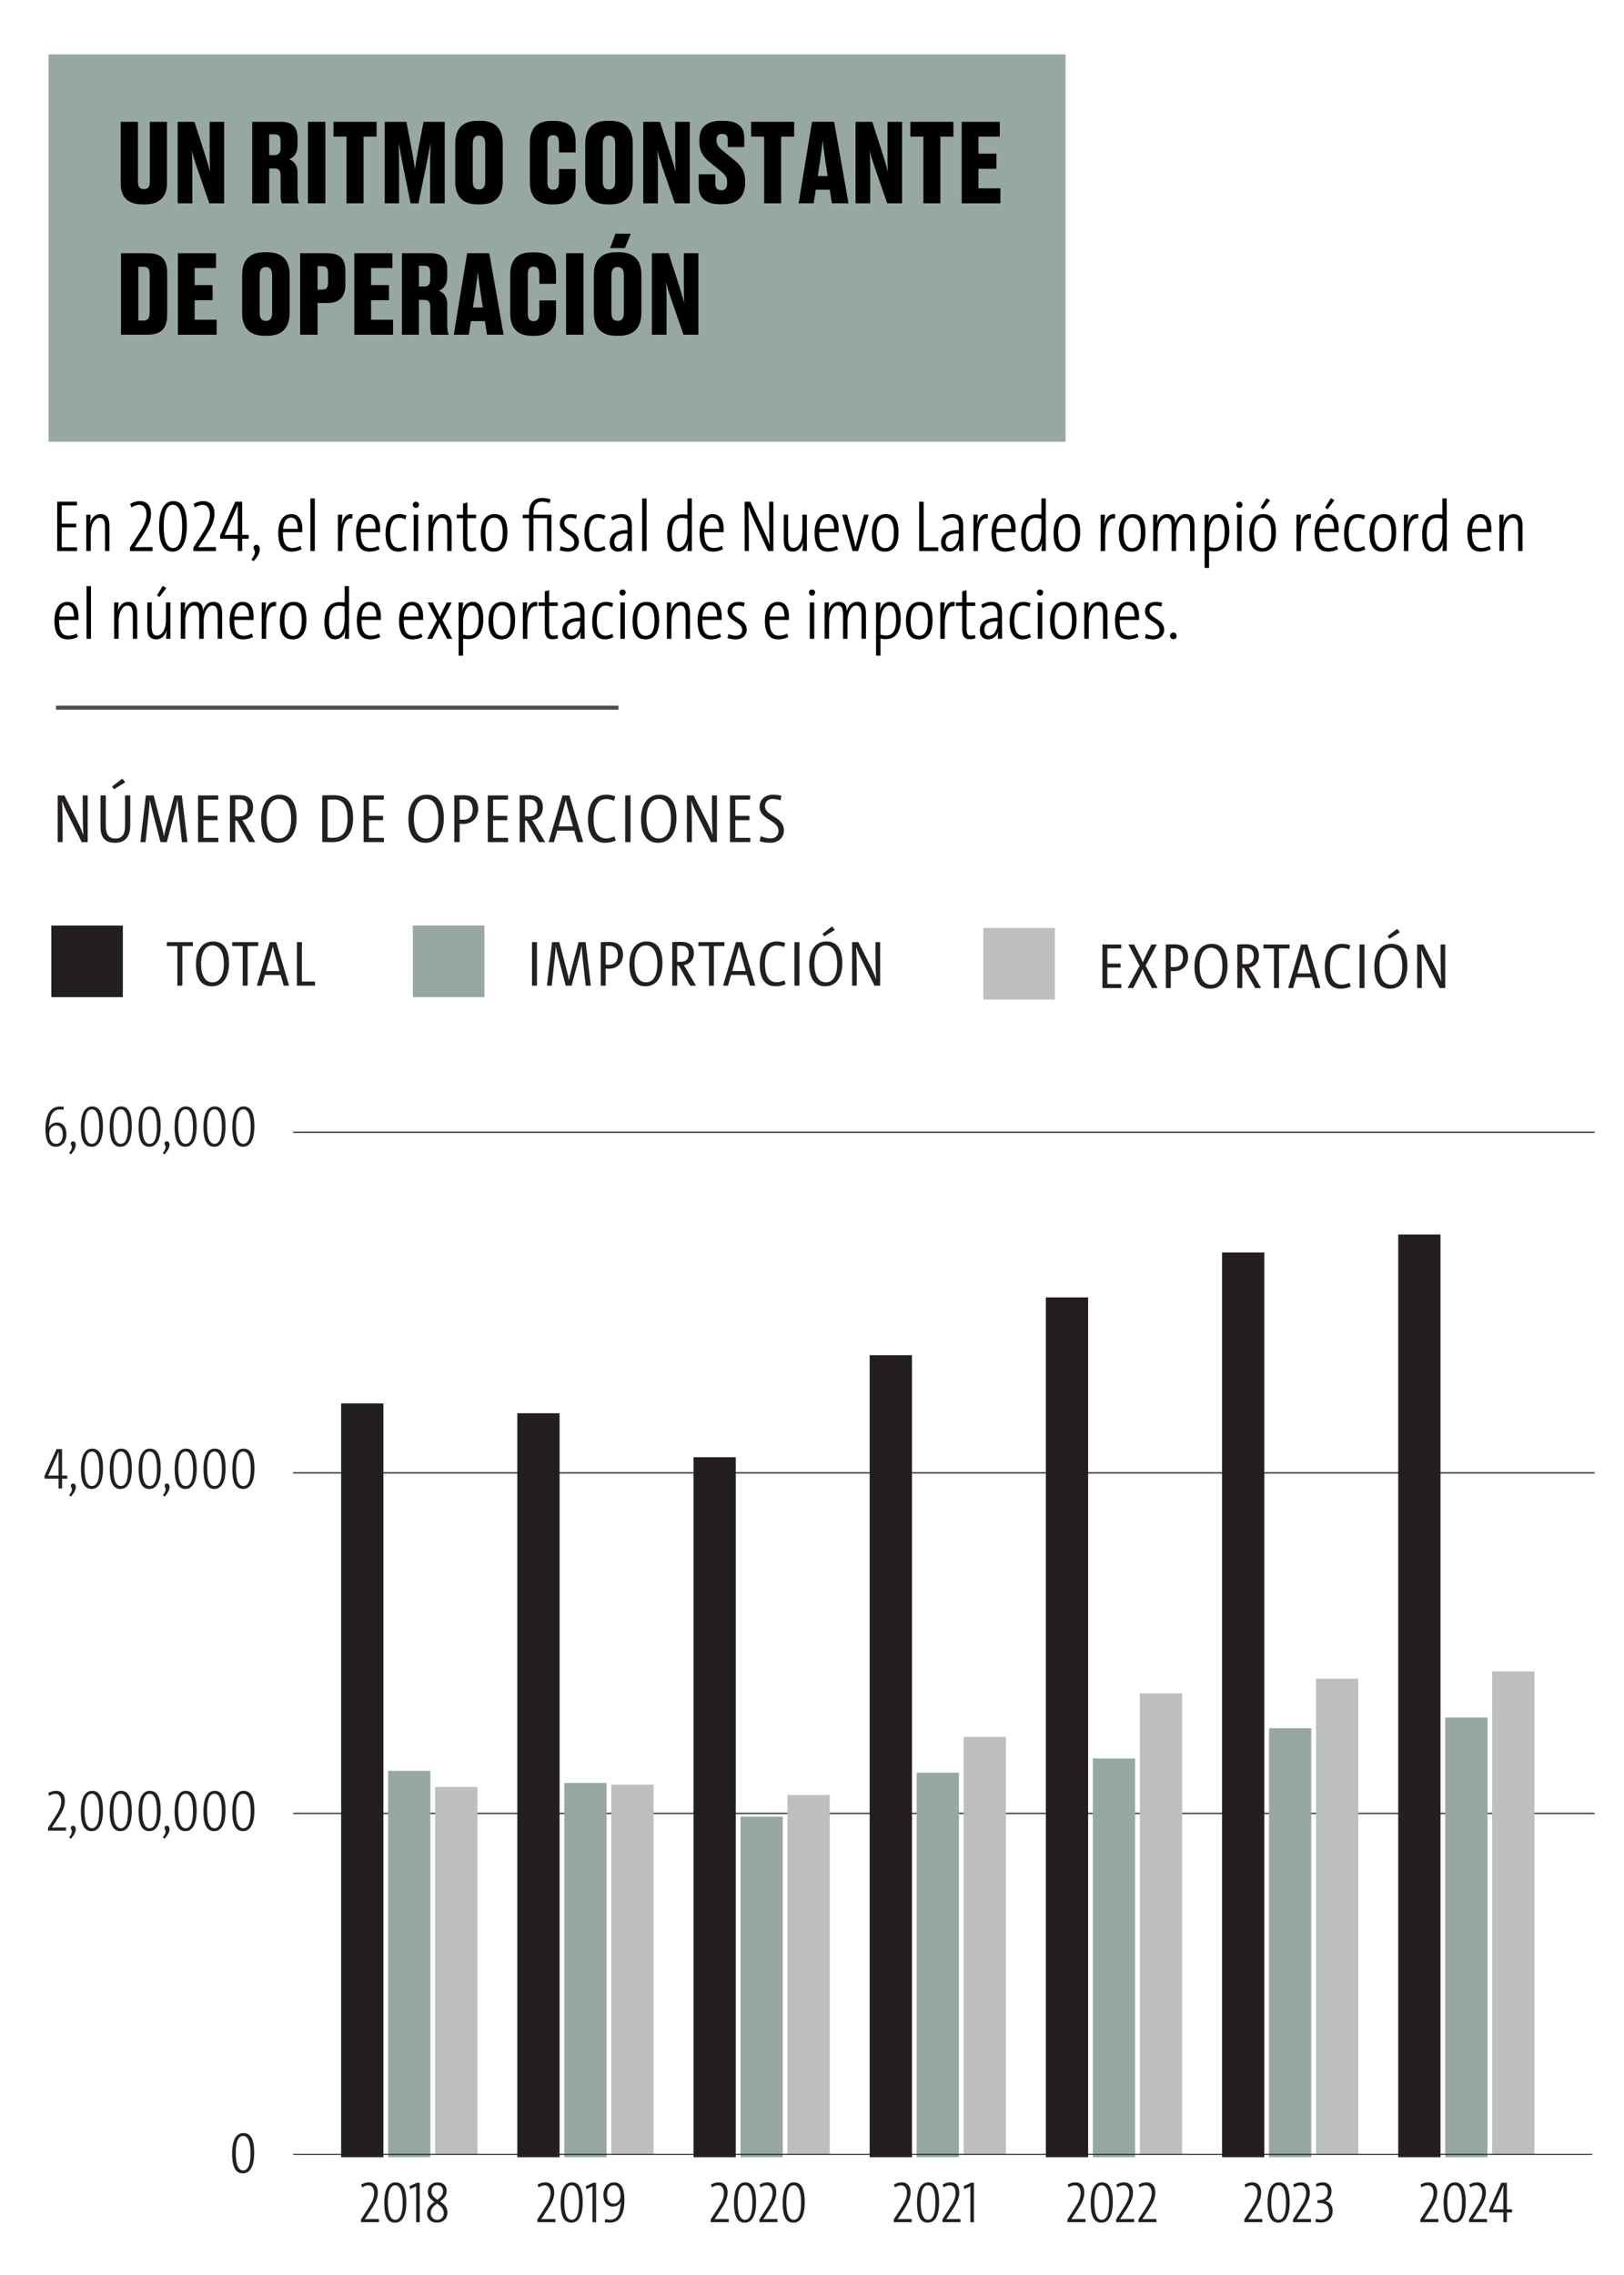 <?xml version="1.0" encoding="UTF-8"?>
<svg id="Capa_1" data-name="Capa 1" xmlns="http://www.w3.org/2000/svg" viewBox="0 0 800 1120">
  <defs>
    <style>
      .cls-1 {
        fill: #231f20;
      }

      .cls-2 {
        fill: #bcbec0;
      }

      .cls-3 {
        stroke: #231f20;
        stroke-width: .5px;
      }

      .cls-3, .cls-4, .cls-5 {
        fill: none;
        stroke-miterlimit: 10;
      }

      .cls-4 {
        stroke-width: .75px;
      }

      .cls-4, .cls-5 {
        stroke: #4c4c4c;
      }

      .cls-5 {
        stroke-width: 2px;
      }

      .cls-6 {
        fill: #97a7a4;
      }
    </style>
  </defs>
  <line class="cls-5" x1="27.6" y1="348.39" x2="304.65" y2="348.39"/>
  <g>
    <path d="M28.19,271.28v-24.3h9.75v1.83h-7.56v9h7.16v1.8h-7.16v9.83h7.59v1.84h-9.79Z"/>
    <path d="M51.73,271.28v-11.88c0-2.88-.65-4.46-2.66-4.46-2.41,0-4.36,3.24-4.36,7.59v8.75h-2.2v-17.89h2.12c0,1.76-.18,3.02-.36,4.17h.04c.79-2.56,2.59-4.46,5.15-4.46,3.35,0,4.43,2.38,4.43,5.65v12.53h-2.16Z"/>
    <path d="M64.01,271.28v-1.73l4-6.15c3.06-4.68,4.14-7.06,4.14-10.26,0-2.45-1.12-4.61-3.6-4.61-1.33,0-2.48.47-3.82,1.3l-.61-1.73c1.51-.86,2.99-1.4,4.75-1.4,3.78,0,5.54,2.7,5.54,6.16,0,3.71-1.33,6.51-4.86,11.77l-3.13,4.75v.04c1.58-.07,5.18-.11,8.71-.11v1.98h-11.12Z"/>
    <path d="M85.07,271.57c-3.78,0-6.69-2.63-6.69-12.24,0-8.93,2.95-12.63,6.95-12.63,3.74,0,6.7,2.63,6.7,12.24,0,8.93-2.95,12.63-6.95,12.63ZM85.17,248.5c-2.95,0-4.54,3.42-4.54,10.55s1.58,10.73,4.54,10.73,4.57-3.42,4.57-10.55-1.58-10.73-4.57-10.73Z"/>
    <path d="M95.25,271.28v-1.73l4-6.15c3.06-4.68,4.14-7.06,4.14-10.26,0-2.45-1.12-4.61-3.6-4.61-1.33,0-2.48.47-3.82,1.3l-.61-1.73c1.51-.86,2.99-1.4,4.75-1.4,3.78,0,5.54,2.7,5.54,6.16,0,3.71-1.33,6.51-4.86,11.77l-3.13,4.75v.04c1.58-.07,5.18-.11,8.71-.11v1.98h-11.12Z"/>
    <path d="M119.3,265.23v6.05h-2.16v-6.05h-8.64l-.11-1.55,7.49-16.7h3.42v16.34h3.2v1.91h-3.2ZM117.14,251.3l.07-2.63-6.55,14.72c2.02-.07,5.22-.07,6.48-.07v-12.02Z"/>
    <path d="M123.84,275.46c1.19-1.44,1.73-2.7,1.73-3.63,0-1.04-.68-1.4-.68-2.2s.58-1.4,1.48-1.4,1.62.79,1.62,2.16-.76,3.49-3.1,5.9l-1.04-.83Z"/>
    <path d="M148.64,270.35c-1.44.76-3.1,1.22-4.97,1.22-4.28,0-6.59-2.74-6.59-9.18,0-5.4,2.12-9.29,6.41-9.29,4,0,5.44,3.38,5.44,7.31,0,.36,0,.94-.04,1.58h-9.54v.36c0,5.36,1.62,7.42,4.68,7.42,1.51,0,2.84-.4,3.96-1.08l.65,1.66ZM139.43,260.34h7.27c0-3.49-1.04-5.51-3.42-5.51-2.52,0-3.6,2.59-3.85,5.51Z"/>
    <path d="M152.89,271.28v-25.92h2.2v25.92h-2.2Z"/>
    <path d="M173.55,255.3c-3.06-.68-4.86,2.84-4.86,8.86v7.13h-2.2v-17.89h2.12c0,1.26-.18,3.17-.4,4.68h.07c.58-2.59,2.12-5.47,5.36-4.9l-.11,2.12Z"/>
    <path d="M186.98,270.35c-1.44.76-3.1,1.22-4.97,1.22-4.28,0-6.59-2.74-6.59-9.18,0-5.4,2.12-9.29,6.41-9.29,4,0,5.44,3.38,5.44,7.31,0,.36,0,.94-.04,1.58h-9.54v.36c0,5.36,1.62,7.42,4.68,7.42,1.51,0,2.84-.4,3.96-1.08l.65,1.66ZM177.76,260.34h7.27c0-3.49-1.04-5.51-3.42-5.51-2.52,0-3.6,2.59-3.85,5.51Z"/>
    <path d="M200.41,270.45c-1.22.65-2.56,1.12-4.21,1.12-3.2,0-6.26-1.87-6.26-8.67,0-6.16,2.27-9.79,6.8-9.79,1.33,0,2.52.29,3.56.76l-.65,1.87c-.86-.47-1.94-.83-3.06-.83-2.95,0-4.39,2.74-4.39,7.52,0,3.85.83,7.31,4.32,7.31,1.19,0,2.2-.32,3.28-.94l.61,1.66Z"/>
    <path d="M206.42,248.5c0,.86-.68,1.55-1.55,1.55s-1.51-.68-1.51-1.55.68-1.51,1.55-1.51,1.51.68,1.51,1.51ZM203.79,271.28v-17.89h2.2v17.89h-2.2Z"/>
    <path d="M220.32,271.28v-11.88c0-2.88-.65-4.46-2.66-4.46-2.41,0-4.36,3.24-4.36,7.59v8.75h-2.2v-17.89h2.12c0,1.76-.18,3.02-.36,4.17h.04c.79-2.56,2.59-4.46,5.15-4.46,3.35,0,4.43,2.38,4.43,5.65v12.53h-2.16Z"/>
    <path d="M234.61,271.03c-.76.25-1.73.47-2.7.47-2.77,0-3.82-1.58-3.82-5.18v-11.19h-3.1v-1.73h3.1v-5.47l2.16-.58v6.05h4.25v1.73h-4.25v10.76c0,3.02.54,3.85,2.09,3.85.65,0,1.37-.14,2.02-.36l.25,1.66Z"/>
    <path d="M243.14,271.57c-4.07,0-6.3-2.74-6.3-9.07,0-5.98,2.52-9.39,6.8-9.39s6.3,2.74,6.3,9.07-2.52,9.4-6.8,9.4ZM243.39,254.87c-2.59,0-4.28,2.3-4.28,7.38s1.37,7.56,4.28,7.56c2.59,0,4.28-2.3,4.28-7.38s-1.37-7.56-4.28-7.56Z"/>
    <path d="M269.49,271.28v-16.16h-6.7v16.16h-2.16v-16.16h-3.1v-1.73h3.1v-1.08c0-4.39,2.16-7.16,6.55-7.16,1.33,0,2.88.29,4.07.68l-.54,1.84c-1.15-.43-2.56-.72-3.6-.72-3.09,0-4.32,2.09-4.32,5.15v1.3h8.86v17.89h-2.16Z"/>
    <path d="M283.78,255.44c-.83-.29-2.02-.54-2.95-.54-1.91,0-2.88,1.01-2.88,2.63,0,3.92,7.23,3.71,7.23,9.32,0,2.63-2.02,4.72-5.47,4.72-1.3,0-2.7-.25-3.96-.61l.43-2.05c1.3.61,2.77.86,3.78.86,1.94,0,2.99-1.08,2.99-2.77,0-4.28-7.2-4.07-7.2-9.32,0-2.56,1.91-4.57,5.29-4.57,1.12,0,2.16.18,3.17.43l-.43,1.91Z"/>
    <path d="M298.33,270.45c-1.22.65-2.56,1.12-4.21,1.12-3.2,0-6.26-1.87-6.26-8.67,0-6.16,2.27-9.79,6.8-9.79,1.33,0,2.52.29,3.56.76l-.65,1.87c-.86-.47-1.94-.83-3.06-.83-2.95,0-4.39,2.74-4.39,7.52,0,3.85.83,7.31,4.32,7.31,1.19,0,2.2-.32,3.28-.94l.61,1.66Z"/>
    <path d="M309.24,271.28c0-1.22.04-2.7.22-3.46l-.04-.04c-.68,2.09-2.45,3.78-4.97,3.78-2.38,0-4.1-1.55-4.1-4.54,0-3.78,3.1-6.16,8.75-6.05v-1.8c0-2.95-.9-4.32-3.28-4.32-1.37,0-2.81.5-4.14,1.37l-.65-1.62c1.55-.94,3.28-1.51,5.11-1.51,3.64,0,5.11,2.05,5.11,5.58v7.02c0,1.87.04,4,.07,5.58h-2.09ZM309.09,262.68c-5.22-.11-6.51,1.73-6.51,4.1,0,1.87.83,3.02,2.3,3.02,2.52,0,4.21-3.1,4.21-6.16v-.97Z"/>
    <path d="M316.33,271.28v-25.92h2.2v25.92h-2.2Z"/>
    <path d="M338.68,271.28c0-1.15.14-2.84.4-4.18h-.07c-.68,2.74-2.59,4.46-5.08,4.46-3.42,0-5.25-2.88-5.25-8.5,0-6.55,2.77-9.83,7.34-9.83.83,0,1.66.04,2.63.18v-8.06h2.16v25.92h-2.12ZM338.65,255.48c-.97-.32-1.91-.47-2.77-.47-3.17,0-4.93,2.27-4.93,7.96,0,4.28,1.04,6.77,3.35,6.77,2.56,0,4.36-3.31,4.36-8.17v-6.08Z"/>
    <path d="M356.21,270.35c-1.44.76-3.1,1.22-4.97,1.22-4.28,0-6.59-2.74-6.59-9.18,0-5.4,2.12-9.29,6.41-9.29,4,0,5.44,3.38,5.44,7.31,0,.36,0,.94-.04,1.58h-9.54v.36c0,5.36,1.62,7.42,4.68,7.42,1.51,0,2.84-.4,3.96-1.08l.65,1.66ZM347,260.34h7.27c0-3.49-1.04-5.51-3.42-5.51-2.52,0-3.6,2.59-3.85,5.51Z"/>
    <path d="M378.42,271.28l-6.77-14.69c-1.66-3.64-2.45-5.58-2.95-7.16h-.07c.14,2.34.25,7.24.25,13.89v7.96h-2.05v-24.3h2.81l6.51,14.07c1.66,3.63,2.45,5.58,2.95,7.16h.04c-.11-2.34-.22-7.24-.22-13.89v-7.34h2.05v24.3h-2.56Z"/>
    <path d="M395.34,271.28c0-1.76.18-3.02.36-4.18h-.07c-.76,2.56-2.56,4.46-5.11,4.46-3.38,0-4.43-2.38-4.43-5.65v-12.53h2.16v11.88c0,2.88.65,4.46,2.63,4.46,2.45,0,4.39-3.24,4.39-7.6v-8.75h2.2v17.89h-2.12Z"/>
    <path d="M412.84,270.35c-1.44.76-3.1,1.22-4.97,1.22-4.28,0-6.59-2.74-6.59-9.18,0-5.4,2.12-9.29,6.41-9.29,4,0,5.44,3.38,5.44,7.31,0,.36,0,.94-.04,1.58h-9.54v.36c0,5.36,1.62,7.42,4.68,7.42,1.51,0,2.84-.4,3.96-1.08l.65,1.66ZM403.63,260.34h7.27c0-3.49-1.04-5.51-3.42-5.51-2.52,0-3.6,2.59-3.85,5.51Z"/>
    <path d="M422.74,271.28h-2.74l-5.15-17.89h2.41l3.13,11.48c.32,1.33.76,3.1,1.04,4.46h.04c.29-1.33.72-3.06,1.08-4.46l3.1-11.48h2.27l-5.18,17.89Z"/>
    <path d="M435.81,271.57c-4.07,0-6.3-2.74-6.3-9.07,0-5.98,2.52-9.39,6.8-9.39s6.3,2.74,6.3,9.07-2.52,9.4-6.8,9.4ZM436.06,254.87c-2.59,0-4.28,2.3-4.28,7.38s1.37,7.56,4.28,7.56c2.59,0,4.28-2.3,4.28-7.38s-1.37-7.56-4.28-7.56Z"/>
    <path d="M452.8,271.28v-24.3h2.2v22.46h7.2v1.84h-9.39Z"/>
    <path d="M472.46,271.28c0-1.22.04-2.7.22-3.46l-.04-.04c-.68,2.09-2.45,3.78-4.97,3.78-2.38,0-4.1-1.55-4.1-4.54,0-3.78,3.1-6.16,8.75-6.05v-1.8c0-2.95-.9-4.32-3.28-4.32-1.37,0-2.81.5-4.14,1.37l-.65-1.62c1.55-.94,3.28-1.51,5.11-1.51,3.64,0,5.11,2.05,5.11,5.58v7.02c0,1.87.04,4,.07,5.58h-2.09ZM472.31,262.68c-5.22-.11-6.51,1.73-6.51,4.1,0,1.87.83,3.02,2.3,3.02,2.52,0,4.21-3.1,4.21-6.16v-.97Z"/>
    <path d="M486.6,255.3c-3.06-.68-4.86,2.84-4.86,8.86v7.13h-2.2v-17.89h2.12c0,1.26-.18,3.17-.4,4.68h.07c.58-2.59,2.12-5.47,5.36-4.9l-.11,2.12Z"/>
    <path d="M500.03,270.35c-1.44.76-3.1,1.22-4.97,1.22-4.28,0-6.59-2.74-6.59-9.18,0-5.4,2.12-9.29,6.41-9.29,4,0,5.44,3.38,5.44,7.31,0,.36,0,.94-.04,1.58h-9.54v.36c0,5.36,1.62,7.42,4.68,7.42,1.51,0,2.84-.4,3.96-1.08l.65,1.66ZM490.82,260.34h7.27c0-3.49-1.04-5.51-3.42-5.51-2.52,0-3.6,2.59-3.85,5.51Z"/>
    <path d="M513.03,271.28c0-1.15.14-2.84.4-4.18h-.07c-.68,2.74-2.59,4.46-5.08,4.46-3.42,0-5.25-2.88-5.25-8.5,0-6.55,2.77-9.83,7.34-9.83.83,0,1.66.04,2.63.18v-8.06h2.16v25.92h-2.12ZM512.99,255.48c-.97-.32-1.91-.47-2.77-.47-3.17,0-4.93,2.27-4.93,7.96,0,4.28,1.04,6.77,3.35,6.77,2.56,0,4.36-3.31,4.36-8.17v-6.08Z"/>
    <path d="M525.3,271.57c-4.07,0-6.3-2.74-6.3-9.07,0-5.98,2.52-9.39,6.8-9.39s6.3,2.74,6.3,9.07-2.52,9.4-6.8,9.4ZM525.55,254.87c-2.59,0-4.28,2.3-4.28,7.38s1.37,7.56,4.28,7.56c2.59,0,4.28-2.3,4.28-7.38s-1.37-7.56-4.28-7.56Z"/>
    <path d="M549.28,255.3c-3.06-.68-4.86,2.84-4.86,8.86v7.13h-2.2v-17.89h2.12c0,1.26-.18,3.17-.4,4.68h.07c.58-2.59,2.12-5.47,5.36-4.9l-.11,2.12Z"/>
    <path d="M557.45,271.57c-4.07,0-6.3-2.74-6.3-9.07,0-5.98,2.52-9.39,6.8-9.39s6.3,2.74,6.3,9.07-2.52,9.4-6.8,9.4ZM557.7,254.87c-2.59,0-4.28,2.3-4.28,7.38s1.37,7.56,4.28,7.56c2.59,0,4.28-2.3,4.28-7.38s-1.37-7.56-4.28-7.56Z"/>
    <path d="M586.25,271.28v-11.81c0-2.95-.65-4.54-2.63-4.54-2.34,0-4.28,3.24-4.28,7.59v8.75h-2.2v-11.81c0-2.95-.61-4.54-2.59-4.54-2.34,0-4.28,3.24-4.28,7.59v8.75h-2.2v-17.89h2.12c0,1.76-.18,2.99-.36,4.17h.04c.79-2.56,2.59-4.46,5.11-4.46,2.84,0,4.07,1.84,3.96,4.46h.04c.76-2.56,2.56-4.46,5.08-4.46,3.28,0,4.36,2.38,4.36,5.65v12.53h-2.16Z"/>
    <path d="M593.41,279.56v-26.17h2.16c0,1.4-.22,2.99-.4,4.17h.04c.68-2.74,2.59-4.46,5.11-4.46,3.42,0,5.25,2.88,5.25,8.5,0,6.55-2.77,9.83-7.38,9.83-.97,0-1.66-.04-2.59-.25v8.39h-2.2ZM595.61,269.16c.79.36,1.73.5,2.77.5,3.13,0,4.93-2.27,4.93-7.96,0-4.28-1.04-6.77-3.35-6.77-2.56,0-4.36,3.31-4.36,8.17v6.05Z"/>
    <path d="M612.06,248.5c0,.86-.68,1.55-1.55,1.55s-1.51-.68-1.51-1.55.68-1.51,1.55-1.51,1.51.68,1.51,1.51ZM609.43,271.28v-17.89h2.2v17.89h-2.2Z"/>
    <path d="M621.74,271.57c-4.07,0-6.3-2.74-6.3-9.07,0-5.98,2.52-9.39,6.8-9.39s6.3,2.74,6.3,9.07-2.52,9.4-6.8,9.4ZM622,254.87c-2.59,0-4.28,2.3-4.28,7.38s1.37,7.56,4.28,7.56c2.59,0,4.28-2.3,4.28-7.38s-1.37-7.56-4.28-7.56ZM622.25,250.69l-1.22-.79,2.88-4.68,1.73,1.08-3.38,4.39Z"/>
    <path d="M645.72,255.3c-3.06-.68-4.86,2.84-4.86,8.86v7.13h-2.2v-17.89h2.12c0,1.26-.18,3.17-.4,4.68h.07c.58-2.59,2.12-5.47,5.36-4.9l-.11,2.12Z"/>
    <path d="M659.15,270.35c-1.44.76-3.1,1.22-4.97,1.22-4.28,0-6.59-2.74-6.59-9.18,0-5.4,2.12-9.29,6.41-9.29,4,0,5.44,3.38,5.44,7.31,0,.36,0,.94-.04,1.58h-9.54v.36c0,5.36,1.62,7.42,4.68,7.42,1.51,0,2.84-.4,3.96-1.08l.65,1.66ZM649.93,260.34h7.27c0-3.49-1.04-5.51-3.42-5.51-2.52,0-3.6,2.59-3.85,5.51ZM653.96,250.69l-1.22-.79,2.88-4.68,1.73,1.08-3.38,4.39Z"/>
    <path d="M672.58,270.45c-1.22.65-2.56,1.12-4.21,1.12-3.2,0-6.26-1.87-6.26-8.67,0-6.16,2.27-9.79,6.8-9.79,1.33,0,2.52.29,3.56.76l-.65,1.87c-.86-.47-1.94-.83-3.06-.83-2.95,0-4.39,2.74-4.39,7.52,0,3.85.83,7.31,4.32,7.31,1.19,0,2.2-.32,3.28-.94l.61,1.66Z"/>
    <path d="M680.96,271.57c-4.07,0-6.3-2.74-6.3-9.07,0-5.98,2.52-9.39,6.8-9.39s6.3,2.74,6.3,9.07-2.52,9.4-6.8,9.4ZM681.22,254.87c-2.59,0-4.28,2.3-4.28,7.38s1.37,7.56,4.28,7.56c2.59,0,4.28-2.3,4.28-7.38s-1.37-7.56-4.28-7.56Z"/>
    <path d="M698.64,255.3c-3.06-.68-4.86,2.84-4.86,8.86v7.13h-2.2v-17.89h2.12c0,1.26-.18,3.17-.4,4.68h.07c.58-2.59,2.12-5.47,5.36-4.9l-.11,2.12Z"/>
    <path d="M710.56,271.28c0-1.15.14-2.84.4-4.18h-.07c-.68,2.74-2.59,4.46-5.08,4.46-3.42,0-5.25-2.88-5.25-8.5,0-6.55,2.77-9.83,7.34-9.83.83,0,1.66.04,2.63.18v-8.06h2.16v25.92h-2.12ZM710.52,255.48c-.97-.32-1.91-.47-2.77-.47-3.17,0-4.93,2.27-4.93,7.96,0,4.28,1.04,6.77,3.35,6.77,2.56,0,4.36-3.31,4.36-8.17v-6.08Z"/>
    <path d="M734.39,270.35c-1.44.76-3.1,1.22-4.97,1.22-4.28,0-6.59-2.74-6.59-9.18,0-5.4,2.12-9.29,6.41-9.29,4,0,5.44,3.38,5.44,7.31,0,.36,0,.94-.04,1.58h-9.54v.36c0,5.36,1.62,7.42,4.68,7.42,1.51,0,2.84-.4,3.96-1.08l.65,1.66ZM725.17,260.34h7.27c0-3.49-1.04-5.51-3.42-5.51-2.52,0-3.6,2.59-3.85,5.51Z"/>
    <path d="M747.85,271.28v-11.88c0-2.88-.65-4.46-2.66-4.46-2.41,0-4.36,3.24-4.36,7.59v8.75h-2.2v-17.89h2.12c0,1.76-.18,3.02-.36,4.17h.04c.79-2.56,2.59-4.46,5.15-4.46,3.35,0,4.43,2.38,4.43,5.65v12.53h-2.16Z"/>
    <path d="M38.37,313.55c-1.44.76-3.1,1.22-4.97,1.22-4.28,0-6.59-2.74-6.59-9.18,0-5.4,2.12-9.29,6.41-9.29,4,0,5.44,3.38,5.44,7.31,0,.36,0,.94-.04,1.58h-9.54v.36c0,5.36,1.62,7.42,4.68,7.42,1.51,0,2.84-.4,3.96-1.08l.65,1.66ZM29.16,303.54h7.27c0-3.49-1.04-5.51-3.42-5.51-2.52,0-3.6,2.59-3.85,5.51Z"/>
    <path d="M42.62,314.48v-25.92h2.2v25.92h-2.2Z"/>
    <path d="M65.45,314.48v-11.88c0-2.88-.65-4.46-2.66-4.46-2.41,0-4.36,3.24-4.36,7.59v8.75h-2.2v-17.89h2.12c0,1.76-.18,3.02-.36,4.17h.04c.79-2.56,2.59-4.46,5.15-4.46,3.35,0,4.43,2.38,4.43,5.65v12.53h-2.16Z"/>
    <path d="M81.82,314.48c0-1.76.18-3.02.36-4.18h-.07c-.76,2.56-2.56,4.46-5.11,4.46-3.38,0-4.43-2.38-4.43-5.65v-12.53h2.16v11.88c0,2.88.65,4.46,2.63,4.46,2.45,0,4.39-3.24,4.39-7.6v-8.75h2.2v17.89h-2.12ZM78.55,293.89l-1.22-.79,2.88-4.68,1.73,1.08-3.38,4.39Z"/>
    <path d="M107.24,314.48v-11.81c0-2.95-.65-4.54-2.63-4.54-2.34,0-4.28,3.24-4.28,7.59v8.75h-2.2v-11.81c0-2.95-.61-4.54-2.59-4.54-2.34,0-4.28,3.24-4.28,7.59v8.75h-2.2v-17.89h2.12c0,1.76-.18,2.99-.36,4.17h.04c.79-2.56,2.59-4.46,5.11-4.46,2.84,0,4.07,1.84,3.96,4.46h.04c.76-2.56,2.56-4.46,5.08-4.46,3.28,0,4.36,2.38,4.36,5.65v12.53h-2.16Z"/>
    <path d="M124.66,313.55c-1.44.76-3.1,1.22-4.97,1.22-4.28,0-6.59-2.74-6.59-9.18,0-5.4,2.12-9.29,6.41-9.29,4,0,5.44,3.38,5.44,7.31,0,.36,0,.94-.04,1.58h-9.54v.36c0,5.36,1.62,7.42,4.68,7.42,1.51,0,2.84-.4,3.96-1.08l.65,1.66ZM115.45,303.54h7.27c0-3.49-1.04-5.51-3.42-5.51-2.52,0-3.6,2.59-3.85,5.51Z"/>
    <path d="M135.97,298.5c-3.06-.68-4.86,2.84-4.86,8.86v7.13h-2.2v-17.89h2.12c0,1.26-.18,3.17-.4,4.68h.07c.58-2.59,2.12-5.47,5.36-4.9l-.11,2.12Z"/>
    <path d="M144.14,314.77c-4.07,0-6.3-2.74-6.3-9.07,0-5.98,2.52-9.39,6.8-9.39s6.3,2.74,6.3,9.07-2.52,9.4-6.8,9.4ZM144.39,298.07c-2.59,0-4.28,2.3-4.28,7.38s1.37,7.56,4.28,7.56c2.59,0,4.28-2.3,4.28-7.38s-1.37-7.56-4.28-7.56Z"/>
    <path d="M169.81,314.48c0-1.15.14-2.84.4-4.18h-.07c-.68,2.74-2.59,4.46-5.08,4.46-3.42,0-5.25-2.88-5.25-8.5,0-6.55,2.77-9.83,7.34-9.83.83,0,1.66.04,2.63.18v-8.06h2.16v25.92h-2.12ZM169.77,298.68c-.97-.32-1.91-.47-2.77-.47-3.17,0-4.93,2.27-4.93,7.96,0,4.28,1.04,6.77,3.35,6.77,2.56,0,4.36-3.31,4.36-8.17v-6.08Z"/>
    <path d="M187.34,313.55c-1.44.76-3.1,1.22-4.97,1.22-4.28,0-6.59-2.74-6.59-9.18,0-5.4,2.12-9.29,6.41-9.29,4,0,5.44,3.38,5.44,7.31,0,.36,0,.94-.04,1.58h-9.54v.36c0,5.36,1.62,7.42,4.68,7.42,1.51,0,2.84-.4,3.96-1.08l.65,1.66ZM178.12,303.54h7.27c0-3.49-1.04-5.51-3.42-5.51-2.52,0-3.6,2.59-3.85,5.51Z"/>
    <path d="M208.15,313.55c-1.44.76-3.1,1.22-4.97,1.22-4.28,0-6.59-2.74-6.59-9.18,0-5.4,2.12-9.29,6.41-9.29,4,0,5.44,3.38,5.44,7.31,0,.36,0,.94-.04,1.58h-9.54v.36c0,5.36,1.62,7.42,4.68,7.42,1.51,0,2.84-.4,3.96-1.08l.65,1.66ZM198.93,303.54h7.27c0-3.49-1.04-5.51-3.42-5.51-2.52,0-3.6,2.59-3.85,5.51Z"/>
    <path d="M220.24,314.48l-2.05-4.03c-.61-1.22-1.15-2.45-1.62-3.67-.54,1.22-1.08,2.45-1.66,3.64l-2.02,4.07h-2.48l4.86-9.18-4.57-8.71h2.52l1.84,3.63c.58,1.19,1.15,2.41,1.62,3.56.5-1.19,1.04-2.34,1.62-3.56l1.8-3.63h2.41l-4.57,8.67,4.86,9.21h-2.56Z"/>
    <path d="M225.93,322.76v-26.17h2.16c0,1.4-.22,2.99-.4,4.17h.04c.68-2.74,2.59-4.46,5.11-4.46,3.42,0,5.25,2.88,5.25,8.5,0,6.55-2.77,9.83-7.38,9.83-.97,0-1.66-.04-2.59-.25v8.39h-2.2ZM228.13,312.36c.79.36,1.73.5,2.77.5,3.13,0,4.93-2.27,4.93-7.96,0-4.28-1.04-6.77-3.35-6.77-2.56,0-4.36,3.31-4.36,8.17v6.05Z"/>
    <path d="M246.95,314.77c-4.07,0-6.3-2.74-6.3-9.07,0-5.98,2.52-9.39,6.8-9.39s6.3,2.74,6.3,9.07-2.52,9.4-6.8,9.4ZM247.21,298.07c-2.59,0-4.28,2.3-4.28,7.38s1.37,7.56,4.28,7.56c2.59,0,4.28-2.3,4.28-7.38s-1.37-7.56-4.28-7.56Z"/>
    <path d="M264.63,298.5c-3.06-.68-4.86,2.84-4.86,8.86v7.13h-2.2v-17.89h2.12c0,1.26-.18,3.17-.4,4.68h.07c.58-2.59,2.12-5.47,5.36-4.9l-.11,2.12Z"/>
    <path d="M274.89,314.23c-.76.25-1.73.47-2.7.47-2.77,0-3.82-1.58-3.82-5.18v-11.19h-3.1v-1.73h3.1v-5.47l2.16-.58v6.05h4.25v1.73h-4.25v10.76c0,3.02.54,3.85,2.09,3.85.65,0,1.37-.14,2.02-.36l.25,1.66Z"/>
    <path d="M285.94,314.48c0-1.22.04-2.7.22-3.46l-.04-.04c-.68,2.09-2.45,3.78-4.97,3.78-2.38,0-4.1-1.55-4.1-4.54,0-3.78,3.1-6.16,8.75-6.05v-1.8c0-2.95-.9-4.32-3.28-4.32-1.37,0-2.81.5-4.14,1.37l-.65-1.62c1.55-.94,3.28-1.51,5.11-1.51,3.64,0,5.11,2.05,5.11,5.58v7.02c0,1.87.04,4,.07,5.58h-2.09ZM285.8,305.88c-5.22-.11-6.51,1.73-6.51,4.1,0,1.87.83,3.02,2.3,3.02,2.52,0,4.21-3.1,4.21-6.16v-.97Z"/>
    <path d="M302.21,313.65c-1.22.65-2.56,1.12-4.21,1.12-3.2,0-6.26-1.87-6.26-8.67,0-6.16,2.27-9.79,6.8-9.79,1.33,0,2.52.29,3.56.76l-.65,1.87c-.86-.47-1.94-.83-3.06-.83-2.95,0-4.39,2.74-4.39,7.52,0,3.85.83,7.31,4.32,7.31,1.19,0,2.2-.32,3.28-.94l.61,1.66Z"/>
    <path d="M308.23,291.7c0,.86-.68,1.55-1.55,1.55s-1.51-.68-1.51-1.55.68-1.51,1.55-1.51,1.51.68,1.51,1.51ZM305.6,314.48v-17.89h2.2v17.89h-2.2Z"/>
    <path d="M317.91,314.77c-4.07,0-6.3-2.74-6.3-9.07,0-5.98,2.52-9.39,6.8-9.39s6.3,2.74,6.3,9.07-2.52,9.4-6.8,9.4ZM318.16,298.07c-2.59,0-4.28,2.3-4.28,7.38s1.37,7.56,4.28,7.56c2.59,0,4.28-2.3,4.28-7.38s-1.37-7.56-4.28-7.56Z"/>
    <path d="M337.75,314.48v-11.88c0-2.88-.65-4.46-2.66-4.46-2.41,0-4.36,3.24-4.36,7.59v8.75h-2.2v-17.89h2.12c0,1.76-.18,3.02-.36,4.17h.04c.79-2.56,2.59-4.46,5.15-4.46,3.35,0,4.43,2.38,4.43,5.65v12.53h-2.16Z"/>
    <path d="M355.21,313.55c-1.44.76-3.1,1.22-4.97,1.22-4.28,0-6.59-2.74-6.59-9.18,0-5.4,2.12-9.29,6.41-9.29,4,0,5.44,3.38,5.44,7.31,0,.36,0,.94-.04,1.58h-9.54v.36c0,5.36,1.62,7.42,4.68,7.42,1.51,0,2.84-.4,3.96-1.08l.65,1.66ZM345.99,303.54h7.27c0-3.49-1.04-5.51-3.42-5.51-2.52,0-3.6,2.59-3.85,5.51Z"/>
    <path d="M366.44,298.64c-.83-.29-2.02-.54-2.95-.54-1.91,0-2.88,1.01-2.88,2.63,0,3.92,7.23,3.71,7.23,9.32,0,2.63-2.02,4.72-5.47,4.72-1.3,0-2.7-.25-3.96-.61l.43-2.05c1.3.61,2.77.86,3.78.86,1.94,0,2.99-1.08,2.99-2.77,0-4.28-7.2-4.07-7.2-9.32,0-2.56,1.91-4.57,5.29-4.57,1.12,0,2.16.18,3.17.43l-.43,1.91Z"/>
    <path d="M388.36,313.55c-1.44.76-3.1,1.22-4.97,1.22-4.28,0-6.59-2.74-6.59-9.18,0-5.4,2.12-9.29,6.41-9.29,4,0,5.44,3.38,5.44,7.31,0,.36,0,.94-.04,1.58h-9.54v.36c0,5.36,1.62,7.42,4.68,7.42,1.51,0,2.84-.4,3.96-1.08l.65,1.66ZM379.15,303.54h7.27c0-3.49-1.04-5.51-3.42-5.51-2.52,0-3.6,2.59-3.85,5.51Z"/>
    <path d="M401.54,291.7c0,.86-.68,1.55-1.55,1.55s-1.51-.68-1.51-1.55.68-1.51,1.55-1.51,1.51.68,1.51,1.51ZM398.91,314.48v-17.89h2.2v17.89h-2.2Z"/>
    <path d="M424.4,314.48v-11.81c0-2.95-.65-4.54-2.63-4.54-2.34,0-4.28,3.24-4.28,7.59v8.75h-2.2v-11.81c0-2.95-.61-4.54-2.59-4.54-2.34,0-4.28,3.24-4.28,7.59v8.75h-2.2v-17.89h2.12c0,1.76-.18,2.99-.36,4.17h.04c.79-2.56,2.59-4.46,5.11-4.46,2.84,0,4.07,1.84,3.96,4.46h.04c.76-2.56,2.56-4.46,5.08-4.46,3.28,0,4.36,2.38,4.36,5.65v12.53h-2.16Z"/>
    <path d="M431.56,322.76v-26.17h2.16c0,1.4-.22,2.99-.4,4.17h.04c.68-2.74,2.59-4.46,5.11-4.46,3.42,0,5.25,2.88,5.25,8.5,0,6.55-2.77,9.83-7.38,9.83-.97,0-1.66-.04-2.59-.25v8.39h-2.2ZM433.76,312.36c.79.36,1.73.5,2.77.5,3.13,0,4.93-2.27,4.93-7.96,0-4.28-1.04-6.77-3.35-6.77-2.56,0-4.36,3.31-4.36,8.17v6.05Z"/>
    <path d="M452.58,314.77c-4.07,0-6.3-2.74-6.3-9.07,0-5.98,2.52-9.39,6.8-9.39s6.3,2.74,6.3,9.07-2.52,9.4-6.8,9.4ZM452.84,298.07c-2.59,0-4.28,2.3-4.28,7.38s1.37,7.56,4.28,7.56c2.59,0,4.28-2.3,4.28-7.38s-1.37-7.56-4.28-7.56Z"/>
    <path d="M470.26,298.5c-3.06-.68-4.86,2.84-4.86,8.86v7.13h-2.2v-17.89h2.12c0,1.26-.18,3.17-.4,4.68h.07c.58-2.59,2.12-5.47,5.36-4.9l-.11,2.12Z"/>
    <path d="M480.52,314.23c-.76.25-1.73.47-2.7.47-2.77,0-3.82-1.58-3.82-5.18v-11.19h-3.1v-1.73h3.1v-5.47l2.16-.58v6.05h4.25v1.73h-4.25v10.76c0,3.02.54,3.85,2.09,3.85.65,0,1.37-.14,2.02-.36l.25,1.66Z"/>
    <path d="M491.57,314.48c0-1.22.04-2.7.22-3.46l-.04-.04c-.68,2.09-2.45,3.78-4.97,3.78-2.38,0-4.1-1.55-4.1-4.54,0-3.78,3.1-6.16,8.75-6.05v-1.8c0-2.95-.9-4.32-3.28-4.32-1.37,0-2.81.5-4.14,1.37l-.65-1.62c1.55-.94,3.28-1.51,5.11-1.51,3.64,0,5.11,2.05,5.11,5.58v7.02c0,1.87.04,4,.07,5.58h-2.09ZM491.43,305.88c-5.22-.11-6.51,1.73-6.51,4.1,0,1.87.83,3.02,2.3,3.02,2.52,0,4.21-3.1,4.21-6.16v-.97Z"/>
    <path d="M507.84,313.65c-1.22.65-2.56,1.12-4.21,1.12-3.2,0-6.26-1.87-6.26-8.67,0-6.16,2.27-9.79,6.8-9.79,1.33,0,2.52.29,3.56.76l-.65,1.87c-.86-.47-1.94-.83-3.06-.83-2.95,0-4.39,2.74-4.39,7.52,0,3.85.83,7.31,4.32,7.31,1.19,0,2.2-.32,3.28-.94l.61,1.66Z"/>
    <path d="M513.86,291.7c0,.86-.68,1.55-1.55,1.55s-1.51-.68-1.51-1.55.68-1.51,1.55-1.51,1.51.68,1.51,1.51ZM511.23,314.48v-17.89h2.2v17.89h-2.2Z"/>
    <path d="M523.54,314.77c-4.07,0-6.3-2.74-6.3-9.07,0-5.98,2.52-9.39,6.8-9.39s6.3,2.74,6.3,9.07-2.52,9.4-6.8,9.4ZM523.79,298.07c-2.59,0-4.28,2.3-4.28,7.38s1.37,7.56,4.28,7.56c2.59,0,4.28-2.3,4.28-7.38s-1.37-7.56-4.28-7.56Z"/>
    <path d="M543.37,314.48v-11.88c0-2.88-.65-4.46-2.66-4.46-2.41,0-4.36,3.24-4.36,7.59v8.75h-2.2v-17.89h2.12c0,1.76-.18,3.02-.36,4.17h.04c.79-2.56,2.59-4.46,5.15-4.46,3.35,0,4.43,2.38,4.43,5.65v12.53h-2.16Z"/>
    <path d="M560.83,313.55c-1.44.76-3.1,1.22-4.97,1.22-4.28,0-6.59-2.74-6.59-9.18,0-5.4,2.12-9.29,6.41-9.29,4,0,5.44,3.38,5.44,7.31,0,.36,0,.94-.04,1.58h-9.54v.36c0,5.36,1.62,7.42,4.68,7.42,1.51,0,2.84-.4,3.96-1.08l.65,1.66ZM551.62,303.54h7.27c0-3.49-1.04-5.51-3.42-5.51-2.52,0-3.6,2.59-3.85,5.51Z"/>
    <path d="M572.07,298.64c-.83-.29-2.02-.54-2.95-.54-1.91,0-2.88,1.01-2.88,2.63,0,3.92,7.23,3.71,7.23,9.32,0,2.63-2.02,4.72-5.47,4.72-1.3,0-2.7-.25-3.96-.61l.43-2.05c1.3.61,2.77.86,3.78.86,1.94,0,2.99-1.08,2.99-2.77,0-4.28-7.2-4.07-7.2-9.32,0-2.56,1.91-4.57,5.29-4.57,1.12,0,2.16.18,3.17.43l-.43,1.91Z"/>
    <path d="M578.01,314.7c-.94,0-1.66-.72-1.66-1.62s.72-1.66,1.66-1.66,1.62.72,1.62,1.66-.72,1.62-1.62,1.62Z"/>
  </g>
  <rect class="cls-6" x="23.89" y="26.79" width="501.03" height="190.69"/>
  <path class="cls-1" d="M40.25,414.57l-6.99-14.02c-1.29-2.57-2.06-4.37-2.62-6.17h-.09c.17,2.92.3,7.33.3,13.38v6.82h-2.44v-22.98h3.3l6.69,13.29c1.29,2.62,2.02,4.42,2.62,6.22h.04c-.17-2.92-.3-7.29-.3-13.42v-6.09h2.44v22.98h-2.96ZM64.16,406.33c0,5.4-2.4,8.58-7.5,8.58s-7.16-2.87-7.16-8.06v-15.26h2.62v14.96c0,3.94,1.24,6.26,4.72,6.26s4.76-2.32,4.76-6.17v-15.05h2.57v14.75ZM56.14,388.58l-.94-1.37,5.1-3.9,1.37,1.84-5.53,3.43ZM89.61,414.57l-1.59-14.49c-.26-2.14-.43-4.42-.51-6.26h-.09c-.21,1.5-.6,3.26-1.07,4.97l-4.16,15.78h-3.13l-4.12-15.78c-.47-1.72-.9-3.47-1.11-4.97h-.04c-.09,1.84-.26,4.12-.51,6.26l-1.59,14.49h-2.53l2.7-22.98h3.82l4.07,15.48c.47,1.72.77,3.17.99,4.59h.04c.26-1.42.56-2.87,1.03-4.59l4.07-15.48h3.69l2.74,22.98h-2.7ZM97.56,414.57v-22.98h9.95v2.1h-7.33v7.98h6.95v2.1h-6.95v8.7h7.38v2.1h-9.99ZM122.71,414.57l-5.96-10.55h-.86v10.55h-2.62v-22.98c1.33-.09,2.83-.13,4.72-.13,4.25,0,6.69,1.89,6.69,6,0,3.77-2.36,5.87-5.32,6.3l1.54,2.4,4.89,8.4h-3.09ZM115.89,401.96s.86.04,1.76.04c3.13,0,4.33-1.76,4.33-4.33,0-3-1.46-4.16-4.25-4.16-.64,0-1.33.04-1.84.04v8.4ZM137.06,414.91c-5.96,0-8.4-4.76-8.4-11.62s3-12.05,9.05-12.05,8.4,4.76,8.4,11.62-3,12.05-9.05,12.05ZM137.4,393.34c-3.86,0-6.05,3.69-6.05,9.73s2.1,9.73,6.05,9.73,6-3.69,6-9.73-2.1-9.73-6-9.73ZM158.77,391.58c1.72-.04,3.69-.09,5.87-.09,6.13,0,9.3,3.47,9.3,11.32s-3.86,11.79-10.25,11.79c-2.02,0-3.52-.04-4.93-.09v-22.94ZM161.39,412.34c.69.09,1.84.13,2.62.13,4.63,0,7.2-2.74,7.2-9.52,0-6.26-2.06-9.35-6.73-9.35-1.16,0-2.36.04-3.09.09v18.65ZM179.12,414.57v-22.98h9.95v2.1h-7.33v7.98h6.95v2.1h-6.95v8.7h7.38v2.1h-9.99ZM209.58,414.91c-5.96,0-8.4-4.76-8.4-11.62s3-12.05,9.05-12.05,8.4,4.76,8.4,11.62-3,12.05-9.05,12.05ZM209.93,393.34c-3.86,0-6.05,3.69-6.05,9.73s2.1,9.73,6.05,9.73,6-3.69,6-9.73-2.1-9.73-6-9.73ZM223.8,414.57v-22.98c1.42-.04,3.09-.09,4.59-.09,4.89,0,7.16,2.62,7.16,6.69,0,4.46-2.87,7.46-7.59,7.46-.51,0-1.07-.04-1.54-.09v9h-2.62ZM226.42,403.42c.47.09,1.07.13,1.72.13,3.22,0,4.72-1.93,4.72-5.06s-1.46-4.93-4.72-4.93c-.43,0-1.2,0-1.72.04v9.82ZM240.29,414.57v-22.98h9.95v2.1h-7.33v7.98h6.95v2.1h-6.95v8.7h7.38v2.1h-9.99ZM265.45,414.57l-5.96-10.55h-.86v10.55h-2.62v-22.98c1.33-.09,2.83-.13,4.72-.13,4.25,0,6.69,1.89,6.69,6,0,3.77-2.36,5.87-5.32,6.3l1.54,2.4,4.89,8.4h-3.09ZM258.63,401.96s.86.04,1.76.04c3.13,0,4.33-1.76,4.33-4.33,0-3-1.46-4.16-4.25-4.16-.64,0-1.33.04-1.84.04v8.4ZM282.84,408.91h-8.32l-1.63,5.66h-2.62l6.82-22.98h3.39l6.82,22.98h-2.83l-1.63-5.66ZM275.12,406.85h7.12l-2.4-8.45c-.47-1.67-.86-3.26-1.11-4.5h-.04c-.26,1.24-.69,2.74-1.11,4.46l-2.44,8.49ZM303.32,413.75c-1.42.69-3.22,1.16-5.27,1.16-5.7,0-8.4-4.25-8.4-11.36s2.62-12.31,8.96-12.31c1.59,0,3.17.3,4.5.86l-.64,2.14c-1.24-.6-2.57-.86-3.9-.86-4.46,0-6.17,4.46-6.17,9.82,0,6,1.97,9.56,6.17,9.56,1.59,0,3-.47,4.07-1.03l.69,2.02ZM307.98,414.57v-22.98h2.62v22.98h-2.62ZM324.18,414.91c-5.96,0-8.4-4.76-8.4-11.62s3-12.05,9.05-12.05,8.4,4.76,8.4,11.62-3,12.05-9.05,12.05ZM324.52,393.34c-3.86,0-6.05,3.69-6.05,9.73s2.1,9.73,6.05,9.73,6-3.69,6-9.73-2.1-9.73-6-9.73ZM350.22,414.57l-6.99-14.02c-1.29-2.57-2.06-4.37-2.62-6.17h-.09c.17,2.92.3,7.33.3,13.38v6.82h-2.44v-22.98h3.3l6.69,13.29c1.29,2.62,2.02,4.42,2.62,6.22h.04c-.17-2.92-.3-7.29-.3-13.42v-6.09h2.44v22.98h-2.96ZM359.59,414.57v-22.98h9.95v2.1h-7.33v7.98h6.95v2.1h-6.95v8.7h7.38v2.1h-9.99ZM384.49,394.03c-1.07-.34-2.62-.69-3.82-.69-2.49,0-3.82,1.42-3.82,3.56,0,5.06,9.3,4.85,9.3,11.96,0,3.26-2.36,6.05-6.86,6.05-1.67,0-3.43-.3-5.06-.77l.47-2.49c1.72.77,3.6,1.11,4.85,1.11,2.49,0,3.94-1.42,3.94-3.73,0-5.49-9.3-5.27-9.3-11.96,0-3.04,2.36-5.83,6.69-5.83,1.33,0,2.74.17,4.03.51l-.43,2.27Z"/>
  <g>
    <path d="M70.12,100.63c-7.82,0-10.67-4.31-10.67-10.3v-30.35h8.52v29.7c0,2.16.86,3.45,2.91,3.45s2.91-1.24,2.91-3.45v-29.7h8.46v30.35c0,5.88-3.13,10.3-10.73,10.3h-1.4Z"/>
    <path d="M103.49,84.67c-.16-2.53-.22-4.58-.22-9.76v-14.93h7.17v40.11h-7.33l-6.31-18.22c-1.13-3.29-1.89-5.88-2.37-7.87.21,2.1.32,4.91.32,9.76v16.33h-7.22v-40.11h8.25l5.39,16.71c1.13,3.61,1.83,5.88,2.32,7.98Z"/>
    <path d="M132.6,100.09h-8.36v-40.11h14.29c5.23,0,8.03,2.43,8.03,7.82v3.72c0,4.1-1.94,6.09-4.15,6.9,2.37.92,4.15,2.75,4.15,6.69v10.57c0,1.94.27,3.29.65,4.15v.27h-8.3c-.38-.59-.7-1.72-.7-4.04v-9.49c0-2.53-.81-3.61-2.91-3.61h-2.7v17.14ZM132.6,76.37h2.64c2.1,0,2.96-1.19,2.96-3.45v-3.45c0-2.43-.75-3.34-2.96-3.34h-2.64v10.24Z"/>
    <path d="M160.26,100.09h-8.57v-40.11h8.57v40.11Z"/>
    <path d="M170.72,67.26h-6.42v-7.28h21.19v7.28h-6.42v32.83h-8.36v-32.83Z"/>
    <path d="M206.13,100.09h-3.88l-3.56-17.63c-1.13-5.5-1.73-8.95-2.26-12.18.11,3.93.16,7.71.16,13.26v16.55h-7.06v-40.11h10.67l2.64,13.91c.81,4.26,1.19,6.85,1.56,9.38.38-2.53.75-5.07,1.56-9.38l2.7-13.91h10.41v40.11h-7.22v-16.55c0-5.55.16-9.27.27-13.26-.59,3.13-1.24,6.68-2.32,11.97l-3.67,17.84Z"/>
    <path d="M247.65,89.3c0,7.12-3.56,11.32-11,11.32h-1.35c-7.71,0-11.05-4.26-11.05-11.32v-18.6c0-7.06,3.34-11.21,11-11.21h1.35c7.71,0,11.05,4.15,11.05,11.21v18.6ZM239.02,70.81c0-2.86-1.08-4.04-3.07-4.04s-3.07,1.19-3.07,4.04v18.49c0,2.64.97,3.99,3.07,3.99s3.07-1.35,3.07-3.99v-18.49Z"/>
    <path d="M275.36,89.57v-6.36h8.19v6.85c0,5.66-2.7,10.57-10.35,10.57h-1.46c-7.71,0-10.73-4.31-10.73-11.05v-19.14c0-6.74,2.96-10.89,10.57-10.89h1.46c7.66,0,10.51,3.67,10.51,10.35v5.12h-8.19v-4.64c0-2.43-.7-3.83-2.91-3.83-2.05,0-2.8,1.35-2.8,3.83v19.14c0,2.53.75,3.88,2.8,3.88,2.16,0,2.91-1.46,2.91-3.83Z"/>
    <path d="M311.69,89.3c0,7.12-3.56,11.32-11,11.32h-1.35c-7.71,0-11.05-4.26-11.05-11.32v-18.6c0-7.06,3.34-11.21,11-11.21h1.35c7.71,0,11.05,4.15,11.05,11.21v18.6ZM303.07,70.81c0-2.86-1.08-4.04-3.07-4.04s-3.07,1.19-3.07,4.04v18.49c0,2.64.97,3.99,3.07,3.99s3.07-1.35,3.07-3.99v-18.49Z"/>
    <path d="M332.83,84.67c-.16-2.53-.22-4.58-.22-9.76v-14.93h7.17v40.11h-7.33l-6.31-18.22c-1.13-3.29-1.89-5.88-2.37-7.87.21,2.1.32,4.91.32,9.76v16.33h-7.22v-40.11h8.25l5.39,16.71c1.13,3.61,1.83,5.88,2.32,7.98Z"/>
    <path d="M344.2,91.89v-6.09h8.19v4.91c0,1.94,1.02,2.96,2.96,2.96s2.86-1.19,2.86-3.45v-.43c0-2.48-.92-3.72-3.02-5.44l-5.28-4.26c-3.5-2.8-5.39-5.55-5.39-10.19v-1.13c0-6.09,3.5-9.27,10.67-9.27h1.24c7.01,0,10.19,2.91,10.19,8.19v4.69h-8.09v-3.4c0-2.16-.86-3.07-2.7-3.07-1.94,0-2.86.86-2.86,2.91v.27c0,2.16.86,3.23,2.91,4.96l5.28,4.31c3.94,3.23,5.88,5.71,5.88,10.84v1.13c0,5.71-3.13,10.24-11.05,10.24h-1.29c-7.17,0-10.51-3.34-10.51-8.68Z"/>
    <path d="M376.44,67.26h-6.42v-7.28h21.19v7.28h-6.42v32.83h-8.36v-32.83Z"/>
    <path d="M408.74,93.4h-6.9l-1.02,6.68h-7.39l6.58-40.11h10.89l7.06,40.11h-8.19l-1.02-6.68ZM402.86,86.66h4.85l-1.19-7.82c-.65-4.26-1.02-7.33-1.24-9.7-.22,2.37-.65,5.5-1.24,9.7l-1.19,7.82Z"/>
    <path d="M437.42,84.67c-.16-2.53-.22-4.58-.22-9.76v-14.93h7.17v40.11h-7.33l-6.31-18.22c-1.13-3.29-1.89-5.88-2.37-7.87.21,2.1.32,4.91.32,9.76v16.33h-7.22v-40.11h8.25l5.39,16.71c1.13,3.61,1.83,5.88,2.32,7.98Z"/>
    <path d="M454.88,67.26h-6.42v-7.28h21.19v7.28h-6.42v32.83h-8.36v-32.83Z"/>
    <path d="M492.51,59.98v7.28h-10.51v8.41h8.84v7.44h-8.84v9.6h10.83v7.39h-19.08v-40.11h18.76Z"/>
    <path d="M59.61,124.67h13.05c6.74,0,9.7,2.8,9.7,9.81v20.32c0,6.96-2.96,9.97-9.65,9.97h-13.1v-40.11ZM68.18,157.83h2.37c2.37,0,3.18-1.24,3.18-3.94v-18.71c0-2.7-.81-3.88-3.13-3.88h-2.43v26.52Z"/>
    <path d="M106.4,124.67v7.28h-10.51v8.41h8.84v7.44h-8.84v9.6h10.83v7.39h-19.08v-40.11h18.76Z"/>
    <path d="M142.68,154c0,7.12-3.56,11.32-11,11.32h-1.35c-7.71,0-11.05-4.26-11.05-11.32v-18.6c0-7.06,3.34-11.21,11-11.21h1.35c7.71,0,11.05,4.15,11.05,11.21v18.6ZM134.06,135.51c0-2.86-1.08-4.04-3.07-4.04s-3.07,1.19-3.07,4.04v18.49c0,2.64.97,3.99,3.07,3.99s3.07-1.35,3.07-3.99v-18.49Z"/>
    <path d="M156.43,149.2v15.58h-8.57v-40.11h13.32c5.88,0,8.95,2.26,8.95,8.84v6.68c0,6.25-3.23,9-8.95,9h-4.74ZM156.43,142.57h2.21c2.21,0,2.96-.86,2.96-3.72v-4.15c0-2.8-.75-3.67-2.96-3.67h-2.21v11.54Z"/>
    <path d="M193.3,124.67v7.28h-10.51v8.41h8.84v7.44h-8.84v9.6h10.83v7.39h-19.08v-40.11h18.76Z"/>
    <path d="M206.35,164.78h-8.36v-40.11h14.29c5.23,0,8.03,2.43,8.03,7.82v3.72c0,4.1-1.94,6.09-4.15,6.9,2.37.92,4.15,2.75,4.15,6.69v10.57c0,1.94.27,3.29.65,4.15v.27h-8.3c-.38-.59-.7-1.72-.7-4.04v-9.49c0-2.53-.81-3.61-2.91-3.61h-2.7v17.14ZM206.35,141.06h2.64c2.1,0,2.96-1.19,2.96-3.45v-3.45c0-2.43-.75-3.34-2.96-3.34h-2.64v10.24Z"/>
    <path d="M238.86,158.1h-6.9l-1.02,6.68h-7.39l6.58-40.11h10.89l7.06,40.11h-8.19l-1.02-6.68ZM232.98,151.36h4.85l-1.19-7.82c-.65-4.26-1.02-7.33-1.24-9.7-.22,2.37-.65,5.5-1.24,9.7l-1.19,7.82Z"/>
    <path d="M265.71,154.27v-6.36h8.19v6.85c0,5.66-2.7,10.57-10.35,10.57h-1.46c-7.71,0-10.73-4.31-10.73-11.05v-19.14c0-6.74,2.96-10.89,10.57-10.89h1.46c7.66,0,10.51,3.67,10.51,10.35v5.12h-8.19v-4.64c0-2.43-.7-3.83-2.91-3.83-2.05,0-2.8,1.35-2.8,3.83v19.14c0,2.53.75,3.88,2.8,3.88,2.16,0,2.91-1.46,2.91-3.83Z"/>
    <path d="M287.44,164.78h-8.57v-40.11h8.57v40.11Z"/>
    <path d="M315.95,154c0,7.12-3.56,11.32-11,11.32h-1.35c-7.71,0-11.05-4.26-11.05-11.32v-18.6c0-7.06,3.34-11.21,11-11.21h1.35c7.71,0,11.05,4.15,11.05,11.21v18.6ZM303.18,115.08h7.55l-2.86,7.06h-7.33l2.64-7.06ZM307.33,135.51c0-2.86-1.08-4.04-3.07-4.04s-3.07,1.19-3.07,4.04v18.49c0,2.64.97,3.99,3.07,3.99s3.07-1.35,3.07-3.99v-18.49Z"/>
    <path d="M337.09,149.36c-.16-2.53-.22-4.58-.22-9.76v-14.93h7.17v40.11h-7.33l-6.31-18.22c-1.13-3.29-1.89-5.88-2.37-7.87.21,2.1.32,4.91.32,9.76v16.33h-7.22v-40.11h8.25l5.39,16.71c1.13,3.61,1.83,5.88,2.32,7.98Z"/>
  </g>
  <path class="cls-1" d="M89.82,465.77v19.48h-2.44v-19.48h-5.2v-1.96h12.84v1.96h-5.2ZM104.37,485.57c-5.56,0-7.84-4.44-7.84-10.84s2.8-11.24,8.44-11.24,7.84,4.44,7.84,10.84-2.8,11.24-8.44,11.24ZM104.69,465.45c-3.6,0-5.64,3.44-5.64,9.08s1.96,9.08,5.64,9.08,5.6-3.44,5.6-9.08-1.96-9.08-5.6-9.08ZM122.01,465.77v19.48h-2.44v-19.48h-5.2v-1.96h12.84v1.96h-5.2ZM138.24,479.97h-7.76l-1.52,5.28h-2.44l6.36-21.44h3.16l6.36,21.44h-2.64l-1.52-5.28ZM131.04,478.05h6.64l-2.24-7.88c-.44-1.56-.8-3.04-1.04-4.2h-.04c-.24,1.16-.64,2.56-1.04,4.16l-2.28,7.92ZM146.27,485.25v-21.44h2.44v19.44h6.48v2h-8.92Z"/>
  <path class="cls-1" d="M262.07,485.24v-21.44h2.44v21.44h-2.44ZM288.51,485.24l-1.48-13.52c-.24-2-.4-4.12-.48-5.84h-.08c-.2,1.4-.56,3.04-1,4.64l-3.88,14.72h-2.92l-3.84-14.72c-.44-1.6-.84-3.24-1.04-4.64h-.04c-.08,1.72-.24,3.84-.48,5.84l-1.48,13.52h-2.36l2.52-21.44h3.56l3.8,14.44c.44,1.6.72,2.96.92,4.28h.04c.24-1.32.52-2.68.96-4.28l3.8-14.44h3.44l2.56,21.44h-2.52ZM295.93,485.24v-21.44c1.32-.04,2.88-.08,4.28-.08,4.56,0,6.68,2.44,6.68,6.24,0,4.16-2.68,6.96-7.08,6.96-.48,0-1-.04-1.44-.08v8.4h-2.44ZM298.37,474.84c.44.08,1,.12,1.6.12,3,0,4.4-1.8,4.4-4.72s-1.36-4.6-4.4-4.6c-.4,0-1.12,0-1.6.04v9.16ZM317.89,485.56c-5.56,0-7.84-4.44-7.84-10.84s2.8-11.24,8.44-11.24,7.84,4.44,7.84,10.84-2.8,11.24-8.44,11.24ZM318.21,465.44c-3.6,0-5.64,3.44-5.64,9.08s1.96,9.08,5.64,9.08,5.6-3.44,5.6-9.08-1.96-9.08-5.6-9.08ZM339.96,485.24l-5.56-9.84h-.8v9.84h-2.44v-21.44c1.24-.08,2.64-.12,4.4-.12,3.96,0,6.24,1.76,6.24,5.6,0,3.52-2.2,5.48-4.96,5.88l1.44,2.24,4.56,7.84h-2.88ZM333.6,473.48s.8.04,1.64.04c2.92,0,4.04-1.64,4.04-4.04,0-2.8-1.36-3.88-3.96-3.88-.6,0-1.24.04-1.72.04v7.84ZM351.67,465.76v19.48h-2.44v-19.48h-5.2v-1.96h12.84v1.96h-5.2ZM367.91,479.96h-7.76l-1.52,5.28h-2.44l6.36-21.44h3.16l6.36,21.44h-2.64l-1.52-5.28ZM360.7,478.04h6.64l-2.24-7.88c-.44-1.56-.8-3.04-1.04-4.2h-.04c-.24,1.16-.64,2.56-1.04,4.16l-2.28,7.92ZM387.02,484.48c-1.32.64-3,1.08-4.92,1.08-5.32,0-7.84-3.96-7.84-10.6s2.44-11.48,8.36-11.48c1.48,0,2.96.28,4.2.8l-.6,2c-1.16-.56-2.4-.8-3.64-.8-4.16,0-5.76,4.16-5.76,9.16,0,5.6,1.84,8.92,5.76,8.92,1.48,0,2.8-.44,3.8-.96l.64,1.88ZM391.37,485.24v-21.44h2.44v21.44h-2.44ZM406.49,485.56c-5.56,0-7.84-4.44-7.84-10.84s2.8-11.24,8.44-11.24,7.84,4.44,7.84,10.84-2.8,11.24-8.44,11.24ZM406.81,465.44c-3.6,0-5.64,3.44-5.64,9.08s1.96,9.08,5.64,9.08,5.6-3.44,5.6-9.08-1.96-9.08-5.6-9.08ZM406.05,461l-.88-1.28,4.76-3.64,1.28,1.72-5.16,3.2ZM430.8,485.24l-6.52-13.08c-1.2-2.4-1.92-4.08-2.44-5.76h-.08c.16,2.72.28,6.84.28,12.48v6.36h-2.28v-21.44h3.08l6.24,12.4c1.2,2.44,1.88,4.12,2.44,5.8h.04c-.16-2.72-.28-6.8-.28-12.52v-5.68h2.28v21.44h-2.76Z"/>
  <path class="cls-1" d="M543.07,486.42v-21.44h9.28v1.96h-6.84v7.44h6.48v1.96h-6.48v8.12h6.88v1.96h-9.32ZM567.43,486.42l-2.72-5.24c-.68-1.36-1.36-2.72-1.88-4.08-.56,1.36-1.24,2.76-1.88,4.08l-2.68,5.24h-2.8l5.92-10.96-5.56-10.48h2.84l2.48,4.84c.64,1.32,1.28,2.68,1.8,3.92.56-1.28,1.16-2.56,1.8-3.92l2.44-4.84h2.72l-5.56,10.44,5.92,11h-2.84ZM574.3,486.42v-21.44c1.32-.04,2.88-.08,4.28-.08,4.56,0,6.68,2.44,6.68,6.24,0,4.16-2.68,6.96-7.08,6.96-.48,0-1-.04-1.44-.08v8.4h-2.44ZM576.74,476.02c.44.08,1,.12,1.6.12,3,0,4.4-1.8,4.4-4.72s-1.36-4.6-4.4-4.6c-.4,0-1.12,0-1.6.04v9.16ZM596.25,486.74c-5.56,0-7.84-4.44-7.84-10.84s2.8-11.24,8.44-11.24,7.84,4.44,7.84,10.84-2.8,11.24-8.44,11.24ZM596.57,466.62c-3.6,0-5.64,3.44-5.64,9.08s1.96,9.08,5.64,9.08,5.6-3.44,5.6-9.08-1.96-9.08-5.6-9.08ZM618.32,486.42l-5.56-9.84h-.8v9.84h-2.44v-21.44c1.24-.08,2.64-.12,4.4-.12,3.96,0,6.24,1.76,6.24,5.6,0,3.52-2.2,5.48-4.96,5.88l1.44,2.24,4.56,7.84h-2.88ZM611.96,474.66s.8.04,1.64.04c2.92,0,4.04-1.64,4.04-4.04,0-2.8-1.36-3.88-3.96-3.88-.6,0-1.24.04-1.72.04v7.84ZM630.03,466.94v19.48h-2.44v-19.48h-5.2v-1.96h12.84v1.96h-5.2ZM646.27,481.14h-7.76l-1.52,5.28h-2.44l6.36-21.44h3.16l6.36,21.44h-2.64l-1.52-5.28ZM639.07,479.22h6.64l-2.24-7.88c-.44-1.56-.8-3.04-1.04-4.2h-.04c-.24,1.16-.64,2.56-1.04,4.16l-2.28,7.92ZM665.38,485.66c-1.32.64-3,1.08-4.92,1.08-5.32,0-7.84-3.96-7.84-10.6s2.44-11.48,8.36-11.48c1.48,0,2.96.28,4.2.8l-.6,2c-1.16-.56-2.4-.8-3.64-.8-4.16,0-5.76,4.16-5.76,9.16,0,5.6,1.84,8.92,5.76,8.92,1.48,0,2.8-.44,3.8-.96l.64,1.88ZM669.73,486.42v-21.44h2.44v21.44h-2.44ZM684.85,486.74c-5.56,0-7.84-4.44-7.84-10.84s2.8-11.24,8.44-11.24,7.84,4.44,7.84,10.84-2.8,11.24-8.44,11.24ZM685.17,466.62c-3.6,0-5.64,3.44-5.64,9.08s1.96,9.08,5.64,9.08,5.6-3.44,5.6-9.08-1.96-9.08-5.6-9.08ZM684.41,462.18l-.88-1.28,4.76-3.64,1.28,1.72-5.16,3.2ZM709.16,486.42l-6.52-13.08c-1.2-2.4-1.92-4.08-2.44-5.76h-.08c.16,2.72.28,6.84.28,12.48v6.36h-2.28v-21.44h3.08l6.24,12.4c1.2,2.44,1.88,4.12,2.44,5.8h.04c-.16-2.72-.28-6.8-.28-12.52v-5.68h2.28v21.44h-2.76Z"/>
  <rect class="cls-1" x="25.29" y="455.66" width="35.24" height="35.24"/>
  <rect class="cls-6" x="203.39" y="455.66" width="35.24" height="35.24"/>
  <rect class="cls-2" x="484.39" y="456.84" width="35.24" height="35.24"/>
  <g>
    <g>
      <path class="cls-1" d="M31.27,546.34c-.49-.09-1.23-.17-1.78-.17-1.29,0-2.3.43-3.19,1.32-2.01,2.01-1.95,6.32-2.36,7.58l.06.03c.63-1.38,2.1-2.47,3.99-2.47,3.01,0,4.74,2.27,4.74,5.66,0,3.76-2.21,6.26-5.23,6.26-4.16,0-5.11-4.02-5.11-8.7,0-6.6,2.12-11.11,7.26-11.11.46,0,1.26.06,1.75.14l-.14,1.46ZM27.68,554.07c-1.92,0-3.42,1.64-3.42,4.02,0,2.18.78,5.03,3.33,5.03,2.15,0,3.33-1.87,3.33-4.68,0-2.64-1.09-4.37-3.25-4.37Z"/>
      <path class="cls-1" d="M34.03,567.65c.95-1.15,1.38-2.15,1.38-2.9,0-.83-.55-1.12-.55-1.75s.46-1.12,1.18-1.12,1.29.63,1.29,1.72-.6,2.79-2.47,4.71l-.83-.66Z"/>
      <path class="cls-1" d="M45.17,564.55c-3.02,0-5.34-2.1-5.34-9.76,0-7.12,2.35-10.08,5.54-10.08,2.99,0,5.34,2.1,5.34,9.76,0,7.12-2.36,10.08-5.54,10.08ZM45.26,546.14c-2.35,0-3.62,2.73-3.62,8.41s1.26,8.56,3.62,8.56,3.65-2.73,3.65-8.41-1.26-8.56-3.65-8.56Z"/>
      <path class="cls-1" d="M59.38,564.55c-3.02,0-5.34-2.1-5.34-9.76,0-7.12,2.35-10.08,5.54-10.08,2.99,0,5.34,2.1,5.34,9.76,0,7.12-2.36,10.08-5.54,10.08ZM59.47,546.14c-2.35,0-3.62,2.73-3.62,8.41s1.26,8.56,3.62,8.56,3.65-2.73,3.65-8.41-1.26-8.56-3.65-8.56Z"/>
      <path class="cls-1" d="M73.6,564.55c-3.02,0-5.34-2.1-5.34-9.76,0-7.12,2.35-10.08,5.54-10.08,2.99,0,5.34,2.1,5.34,9.76,0,7.12-2.36,10.08-5.54,10.08ZM73.68,546.14c-2.35,0-3.62,2.73-3.62,8.41s1.26,8.56,3.62,8.56,3.65-2.73,3.65-8.41-1.26-8.56-3.65-8.56Z"/>
      <path class="cls-1" d="M80.2,567.65c.95-1.15,1.38-2.15,1.38-2.9,0-.83-.55-1.12-.55-1.75s.46-1.12,1.18-1.12,1.29.63,1.29,1.72-.6,2.79-2.47,4.71l-.83-.66Z"/>
      <path class="cls-1" d="M91.34,564.55c-3.02,0-5.34-2.1-5.34-9.76,0-7.12,2.35-10.08,5.54-10.08,2.99,0,5.34,2.1,5.34,9.76,0,7.12-2.35,10.08-5.54,10.08ZM91.43,546.14c-2.35,0-3.62,2.73-3.62,8.41s1.26,8.56,3.62,8.56,3.65-2.73,3.65-8.41-1.26-8.56-3.65-8.56Z"/>
      <path class="cls-1" d="M105.56,564.55c-3.02,0-5.34-2.1-5.34-9.76,0-7.12,2.35-10.08,5.54-10.08,2.99,0,5.34,2.1,5.34,9.76,0,7.12-2.35,10.08-5.54,10.08ZM105.64,546.14c-2.35,0-3.62,2.73-3.62,8.41s1.26,8.56,3.62,8.56,3.65-2.73,3.65-8.41-1.26-8.56-3.65-8.56Z"/>
      <path class="cls-1" d="M119.77,564.55c-3.02,0-5.34-2.1-5.34-9.76,0-7.12,2.35-10.08,5.54-10.08,2.99,0,5.34,2.1,5.34,9.76,0,7.12-2.35,10.08-5.54,10.08ZM119.85,546.14c-2.35,0-3.62,2.73-3.62,8.41s1.26,8.56,3.62,8.56,3.65-2.73,3.65-8.41-1.26-8.56-3.65-8.56Z"/>
    </g>
    <g>
      <path class="cls-1" d="M30.58,727.96v4.82h-1.72v-4.82h-6.89l-.09-1.24,5.97-13.32h2.73v13.04h2.56v1.52h-2.56ZM28.86,716.85l.06-2.1-5.23,11.75c1.61-.06,4.16-.06,5.17-.06v-9.59Z"/>
      <path class="cls-1" d="M34.06,736.12c.95-1.15,1.38-2.15,1.38-2.9,0-.83-.55-1.12-.55-1.75s.46-1.12,1.18-1.12,1.29.63,1.29,1.72-.6,2.79-2.47,4.71l-.83-.66Z"/>
      <path class="cls-1" d="M45.2,733.01c-3.02,0-5.34-2.1-5.34-9.76,0-7.12,2.35-10.08,5.54-10.08,2.99,0,5.34,2.1,5.34,9.76,0,7.12-2.35,10.08-5.54,10.08ZM45.28,714.61c-2.35,0-3.62,2.73-3.62,8.41s1.26,8.56,3.62,8.56,3.65-2.73,3.65-8.41-1.26-8.56-3.65-8.56Z"/>
      <path class="cls-1" d="M59.41,733.01c-3.02,0-5.34-2.1-5.34-9.76,0-7.12,2.35-10.08,5.54-10.08,2.99,0,5.34,2.1,5.34,9.76,0,7.12-2.36,10.08-5.54,10.08ZM59.5,714.61c-2.35,0-3.62,2.73-3.62,8.41s1.26,8.56,3.62,8.56,3.65-2.73,3.65-8.41-1.26-8.56-3.65-8.56Z"/>
      <path class="cls-1" d="M73.62,733.01c-3.02,0-5.34-2.1-5.34-9.76,0-7.12,2.35-10.08,5.54-10.08,2.99,0,5.34,2.1,5.34,9.76,0,7.12-2.36,10.08-5.54,10.08ZM73.71,714.61c-2.35,0-3.62,2.73-3.62,8.41s1.26,8.56,3.62,8.56,3.65-2.73,3.65-8.41-1.26-8.56-3.65-8.56Z"/>
      <path class="cls-1" d="M80.23,736.12c.95-1.15,1.38-2.15,1.38-2.9,0-.83-.55-1.12-.55-1.75s.46-1.12,1.18-1.12,1.29.63,1.29,1.72-.6,2.79-2.47,4.71l-.83-.66Z"/>
      <path class="cls-1" d="M91.37,733.01c-3.02,0-5.34-2.1-5.34-9.76,0-7.12,2.35-10.08,5.54-10.08,2.99,0,5.34,2.1,5.34,9.76,0,7.12-2.35,10.08-5.54,10.08ZM91.46,714.61c-2.35,0-3.62,2.73-3.62,8.41s1.26,8.56,3.62,8.56,3.65-2.73,3.65-8.41-1.26-8.56-3.65-8.56Z"/>
      <path class="cls-1" d="M105.58,733.01c-3.02,0-5.34-2.1-5.34-9.76,0-7.12,2.35-10.08,5.54-10.08,2.99,0,5.34,2.1,5.34,9.76,0,7.12-2.35,10.08-5.54,10.08ZM105.67,714.61c-2.35,0-3.62,2.73-3.62,8.41s1.26,8.56,3.62,8.56,3.65-2.73,3.65-8.41-1.26-8.56-3.65-8.56Z"/>
      <path class="cls-1" d="M119.8,733.01c-3.02,0-5.34-2.1-5.34-9.76,0-7.12,2.35-10.08,5.54-10.08,2.99,0,5.34,2.1,5.34,9.76,0,7.12-2.35,10.08-5.54,10.08ZM119.88,714.61c-2.35,0-3.62,2.73-3.62,8.41s1.26,8.56,3.62,8.56,3.65-2.73,3.65-8.41-1.26-8.56-3.65-8.56Z"/>
    </g>
    <g>
      <path class="cls-1" d="M23.66,901.25v-1.38l3.19-4.91c2.44-3.73,3.3-5.63,3.3-8.18,0-1.95-.89-3.68-2.87-3.68-1.06,0-1.98.37-3.04,1.03l-.49-1.38c1.21-.69,2.38-1.12,3.79-1.12,3.02,0,4.42,2.15,4.42,4.91,0,2.96-1.06,5.2-3.88,9.39l-2.5,3.79v.03c1.26-.06,4.14-.09,6.95-.09v1.58h-8.87Z"/>
      <path class="cls-1" d="M34.03,904.58c.95-1.15,1.38-2.15,1.38-2.9,0-.83-.55-1.12-.55-1.75s.46-1.12,1.18-1.12,1.29.63,1.29,1.72-.6,2.79-2.47,4.71l-.83-.66Z"/>
      <path class="cls-1" d="M45.17,901.48c-3.02,0-5.34-2.1-5.34-9.76,0-7.12,2.35-10.08,5.54-10.08,2.99,0,5.34,2.1,5.34,9.76,0,7.12-2.35,10.08-5.54,10.08ZM45.25,883.08c-2.35,0-3.62,2.73-3.62,8.41s1.26,8.56,3.62,8.56,3.65-2.73,3.65-8.41-1.26-8.56-3.65-8.56Z"/>
      <path class="cls-1" d="M59.38,901.48c-3.02,0-5.34-2.1-5.34-9.76,0-7.12,2.35-10.08,5.54-10.08,2.99,0,5.34,2.1,5.34,9.76,0,7.12-2.36,10.08-5.54,10.08ZM59.47,883.08c-2.35,0-3.62,2.73-3.62,8.41s1.26,8.56,3.62,8.56,3.65-2.73,3.65-8.41-1.26-8.56-3.65-8.56Z"/>
      <path class="cls-1" d="M73.6,901.48c-3.02,0-5.34-2.1-5.34-9.76,0-7.12,2.35-10.08,5.54-10.08,2.99,0,5.34,2.1,5.34,9.76,0,7.12-2.36,10.08-5.54,10.08ZM73.68,883.08c-2.35,0-3.62,2.73-3.62,8.41s1.26,8.56,3.62,8.56,3.65-2.73,3.65-8.41-1.26-8.56-3.65-8.56Z"/>
      <path class="cls-1" d="M80.2,904.58c.95-1.15,1.38-2.15,1.38-2.9,0-.83-.55-1.12-.55-1.75s.46-1.12,1.18-1.12,1.29.63,1.29,1.72-.6,2.79-2.47,4.71l-.83-.66Z"/>
      <path class="cls-1" d="M91.34,901.48c-3.02,0-5.34-2.1-5.34-9.76,0-7.12,2.35-10.08,5.54-10.08,2.99,0,5.34,2.1,5.34,9.76,0,7.12-2.36,10.08-5.54,10.08ZM91.43,883.08c-2.35,0-3.62,2.73-3.62,8.41s1.26,8.56,3.62,8.56,3.65-2.73,3.65-8.41-1.26-8.56-3.65-8.56Z"/>
      <path class="cls-1" d="M105.55,901.48c-3.02,0-5.34-2.1-5.34-9.76,0-7.12,2.35-10.08,5.54-10.08,2.99,0,5.34,2.1,5.34,9.76,0,7.12-2.35,10.08-5.54,10.08ZM105.64,883.08c-2.35,0-3.62,2.73-3.62,8.41s1.26,8.56,3.62,8.56,3.65-2.73,3.65-8.41-1.26-8.56-3.65-8.56Z"/>
      <path class="cls-1" d="M119.77,901.48c-3.02,0-5.34-2.1-5.34-9.76,0-7.12,2.35-10.08,5.54-10.08,2.99,0,5.34,2.1,5.34,9.76,0,7.12-2.35,10.08-5.54,10.08ZM119.85,883.08c-2.35,0-3.62,2.73-3.62,8.41s1.26,8.56,3.62,8.56,3.65-2.73,3.65-8.41-1.26-8.56-3.65-8.56Z"/>
    </g>
    <path class="cls-1" d="M119.68,1069.95c-3.02,0-5.34-2.1-5.34-9.76,0-7.12,2.35-10.08,5.54-10.08,2.99,0,5.34,2.1,5.34,9.76,0,7.12-2.35,10.08-5.54,10.08ZM119.77,1051.54c-2.35,0-3.62,2.73-3.62,8.41s1.26,8.56,3.62,8.56,3.65-2.73,3.65-8.41-1.26-8.56-3.65-8.56Z"/>
    <g>
      <path class="cls-1" d="M350.12,1094.01v-1.38l3.19-4.91c2.44-3.73,3.3-5.63,3.3-8.18,0-1.95-.89-3.68-2.87-3.68-1.06,0-1.98.37-3.04,1.03l-.49-1.38c1.21-.69,2.38-1.12,3.79-1.12,3.02,0,4.42,2.15,4.42,4.91,0,2.96-1.06,5.2-3.88,9.39l-2.5,3.79v.03c1.26-.06,4.14-.09,6.95-.09v1.58h-8.87Z"/>
      <path class="cls-1" d="M366.91,1094.24c-3.02,0-5.34-2.1-5.34-9.76,0-7.12,2.35-10.08,5.54-10.08,2.99,0,5.34,2.1,5.34,9.76,0,7.12-2.36,10.08-5.54,10.08ZM367,1075.84c-2.35,0-3.62,2.73-3.62,8.41s1.26,8.56,3.62,8.56,3.65-2.73,3.65-8.41-1.26-8.56-3.65-8.56Z"/>
      <path class="cls-1" d="M374.09,1094.01v-1.38l3.19-4.91c2.44-3.73,3.3-5.63,3.3-8.18,0-1.95-.89-3.68-2.87-3.68-1.06,0-1.98.37-3.04,1.03l-.49-1.38c1.21-.69,2.38-1.12,3.79-1.12,3.02,0,4.42,2.15,4.42,4.91,0,2.96-1.06,5.2-3.88,9.39l-2.5,3.79v.03c1.26-.06,4.14-.09,6.95-.09v1.58h-8.87Z"/>
      <path class="cls-1" d="M390.89,1094.24c-3.02,0-5.34-2.1-5.34-9.76,0-7.12,2.35-10.08,5.54-10.08,2.99,0,5.34,2.1,5.34,9.76,0,7.12-2.36,10.08-5.54,10.08ZM390.98,1075.84c-2.35,0-3.62,2.73-3.62,8.41s1.26,8.56,3.62,8.56,3.65-2.73,3.65-8.41-1.26-8.56-3.65-8.56Z"/>
    </g>
    <g>
      <path class="cls-1" d="M440.28,1094.01v-1.38l3.19-4.91c2.44-3.73,3.3-5.63,3.3-8.18,0-1.95-.89-3.68-2.87-3.68-1.06,0-1.98.37-3.04,1.03l-.49-1.38c1.21-.69,2.38-1.12,3.79-1.12,3.02,0,4.42,2.15,4.42,4.91,0,2.96-1.06,5.2-3.88,9.39l-2.5,3.79v.03c1.26-.06,4.14-.09,6.95-.09v1.58h-8.87Z"/>
      <path class="cls-1" d="M457.08,1094.24c-3.02,0-5.34-2.1-5.34-9.76,0-7.12,2.35-10.08,5.54-10.08,2.99,0,5.34,2.1,5.34,9.76,0,7.12-2.36,10.08-5.54,10.08ZM457.16,1075.84c-2.35,0-3.62,2.73-3.62,8.41s1.26,8.56,3.62,8.56,3.65-2.73,3.65-8.41-1.26-8.56-3.65-8.56Z"/>
      <path class="cls-1" d="M464.25,1094.01v-1.38l3.19-4.91c2.44-3.73,3.3-5.63,3.3-8.18,0-1.95-.89-3.68-2.87-3.68-1.06,0-1.98.37-3.04,1.03l-.49-1.38c1.21-.69,2.38-1.12,3.79-1.12,3.02,0,4.42,2.15,4.42,4.91,0,2.96-1.06,5.2-3.88,9.39l-2.5,3.79v.03c1.26-.06,4.14-.09,6.95-.09v1.58h-8.87Z"/>
      <path class="cls-1" d="M478.01,1094.01v-17.63l-2.96,1.32-.4-1.41,3.71-1.69h1.41v19.41h-1.75Z"/>
    </g>
    <g>
      <path class="cls-1" d="M177.83,1094.01v-1.38l3.19-4.91c2.44-3.73,3.3-5.63,3.3-8.18,0-1.95-.89-3.68-2.87-3.68-1.06,0-1.98.37-3.04,1.03l-.49-1.38c1.21-.69,2.38-1.12,3.79-1.12,3.02,0,4.42,2.15,4.42,4.91,0,2.96-1.06,5.2-3.88,9.39l-2.5,3.79v.03c1.26-.06,4.14-.09,6.95-.09v1.58h-8.87Z"/>
      <path class="cls-1" d="M194.63,1094.24c-3.02,0-5.34-2.1-5.34-9.76,0-7.12,2.35-10.08,5.54-10.08,2.99,0,5.34,2.1,5.34,9.76,0,7.12-2.36,10.08-5.54,10.08ZM194.71,1075.84c-2.35,0-3.62,2.73-3.62,8.41s1.26,8.56,3.62,8.56,3.65-2.73,3.65-8.41-1.26-8.56-3.65-8.56Z"/>
      <path class="cls-1" d="M204.99,1094.01v-17.63l-2.96,1.32-.4-1.41,3.71-1.69h1.41v19.41h-1.75Z"/>
      <path class="cls-1" d="M213.98,1084.02c-1.72-1.15-3.25-2.5-3.25-5.05s1.87-4.57,4.77-4.57c2.73,0,4.54,1.64,4.54,4.19s-1.55,3.91-3.27,5.2c1.87,1.21,3.65,2.64,3.65,5.57s-2.33,4.88-5.08,4.88c-3.22,0-4.97-2.07-4.97-4.59,0-2.7,1.75-4.28,3.62-5.63ZM215.27,1084.85c-1.67,1.24-3.1,2.53-3.1,4.59s1.26,3.39,3.3,3.39c1.55,0,3.13-1.15,3.13-3.27,0-2.35-1.58-3.56-3.33-4.71ZM215.47,1082.96c1.52-1.12,2.79-2.33,2.79-4.14s-1.12-3.02-2.87-3.02-2.87,1.18-2.87,3.02c0,2.01,1.35,3.1,2.96,4.14Z"/>
    </g>
    <g>
      <path class="cls-1" d="M525.85,1094.01v-1.38l3.19-4.91c2.44-3.73,3.3-5.63,3.3-8.18,0-1.95-.89-3.68-2.87-3.68-1.06,0-1.98.37-3.04,1.03l-.49-1.38c1.21-.69,2.38-1.12,3.79-1.12,3.02,0,4.42,2.15,4.42,4.91,0,2.96-1.06,5.2-3.88,9.39l-2.5,3.79v.03c1.26-.06,4.14-.09,6.95-.09v1.58h-8.87Z"/>
      <path class="cls-1" d="M542.64,1094.24c-3.02,0-5.34-2.1-5.34-9.76,0-7.12,2.35-10.08,5.54-10.08,2.99,0,5.34,2.1,5.34,9.76,0,7.12-2.36,10.08-5.54,10.08ZM542.73,1075.84c-2.35,0-3.62,2.73-3.62,8.41s1.26,8.56,3.62,8.56,3.65-2.73,3.65-8.41-1.26-8.56-3.65-8.56Z"/>
      <path class="cls-1" d="M549.82,1094.01v-1.38l3.19-4.91c2.44-3.73,3.3-5.63,3.3-8.18,0-1.95-.89-3.68-2.87-3.68-1.06,0-1.98.37-3.04,1.03l-.49-1.38c1.21-.69,2.38-1.12,3.79-1.12,3.02,0,4.42,2.15,4.42,4.91,0,2.96-1.06,5.2-3.88,9.39l-2.5,3.79v.03c1.26-.06,4.14-.09,6.95-.09v1.58h-8.87Z"/>
      <path class="cls-1" d="M560.82,1094.01v-1.38l3.19-4.91c2.44-3.73,3.3-5.63,3.3-8.18,0-1.95-.89-3.68-2.87-3.68-1.06,0-1.98.37-3.04,1.03l-.49-1.38c1.21-.69,2.38-1.12,3.79-1.12,3.02,0,4.42,2.15,4.42,4.91,0,2.96-1.06,5.2-3.88,9.39l-2.5,3.79v.03c1.26-.06,4.14-.09,6.95-.09v1.58h-8.87Z"/>
    </g>
    <g>
      <path class="cls-1" d="M264.72,1094.01v-1.38l3.19-4.91c2.44-3.73,3.3-5.63,3.3-8.18,0-1.95-.89-3.68-2.87-3.68-1.06,0-1.98.37-3.04,1.03l-.49-1.38c1.21-.69,2.38-1.12,3.79-1.12,3.02,0,4.42,2.15,4.42,4.91,0,2.96-1.06,5.2-3.88,9.39l-2.5,3.79v.03c1.26-.06,4.14-.09,6.95-.09v1.58h-8.87Z"/>
      <path class="cls-1" d="M281.52,1094.24c-3.02,0-5.34-2.1-5.34-9.76,0-7.12,2.35-10.08,5.54-10.08,2.99,0,5.34,2.1,5.34,9.76,0,7.12-2.36,10.08-5.54,10.08ZM281.6,1075.84c-2.35,0-3.62,2.73-3.62,8.41s1.26,8.56,3.62,8.56,3.65-2.73,3.65-8.41-1.26-8.56-3.65-8.56Z"/>
      <path class="cls-1" d="M291.88,1094.01v-17.63l-2.96,1.32-.4-1.41,3.71-1.69h1.41v19.41h-1.75Z"/>
      <path class="cls-1" d="M302.48,1074.4c4.13,0,5.11,4.02,5.11,8.7,0,4.16-.83,7.52-2.64,9.39-1.09,1.12-2.61,1.72-4.48,1.72-.92,0-1.75-.06-2.58-.2l.26-1.58c.75.2,1.58.32,2.5.32,1.26,0,2.27-.4,3.13-1.26,1.9-1.9,1.81-6.15,2.24-7.64h-.06c-.6,1.38-2.07,2.47-3.99,2.47-2.99,0-4.74-2.27-4.74-5.66,0-3.76,2.24-6.26,5.26-6.26ZM302.31,1084.88c1.92,0,3.39-1.64,3.39-4.02,0-2.18-.78-5.03-3.3-5.03-2.18,0-3.36,1.87-3.36,4.68,0,2.64,1.12,4.37,3.27,4.37Z"/>
    </g>
    <g>
      <path class="cls-1" d="M612.97,1094.01v-1.38l3.19-4.91c2.44-3.73,3.3-5.63,3.3-8.18,0-1.95-.89-3.68-2.87-3.68-1.06,0-1.98.37-3.04,1.03l-.49-1.38c1.21-.69,2.38-1.12,3.79-1.12,3.02,0,4.42,2.15,4.42,4.91,0,2.96-1.06,5.2-3.88,9.39l-2.5,3.79v.03c1.26-.06,4.14-.09,6.95-.09v1.58h-8.87Z"/>
      <path class="cls-1" d="M629.77,1094.24c-3.02,0-5.34-2.1-5.34-9.76,0-7.12,2.35-10.08,5.54-10.08,2.99,0,5.34,2.1,5.34,9.76,0,7.12-2.36,10.08-5.54,10.08ZM629.85,1075.84c-2.35,0-3.62,2.73-3.62,8.41s1.26,8.56,3.62,8.56,3.65-2.73,3.65-8.41-1.26-8.56-3.65-8.56Z"/>
      <path class="cls-1" d="M636.94,1094.01v-1.38l3.19-4.91c2.44-3.73,3.3-5.63,3.3-8.18,0-1.95-.89-3.68-2.87-3.68-1.06,0-1.98.37-3.04,1.03l-.49-1.38c1.21-.69,2.38-1.12,3.79-1.12,3.02,0,4.42,2.15,4.42,4.91,0,2.96-1.06,5.2-3.88,9.39l-2.5,3.79v.03c1.26-.06,4.14-.09,6.95-.09v1.58h-8.87Z"/>
      <path class="cls-1" d="M648.26,1092.32c.86.26,1.72.4,2.58.4,2.44,0,3.85-1.55,3.85-4.11s-1.55-4.05-4.39-4.05c-.46,0-.89.03-1.29.09v-1.49h.43c3.25,0,4.65-1.44,4.65-4.08,0-2.12-1.03-3.25-2.81-3.25-.83,0-1.72.23-2.73.8l-.32-1.38c.92-.52,2.07-.86,3.27-.86,3.13,0,4.39,2.01,4.39,4.42,0,2.27-1.03,3.96-2.9,4.74v.03c2.04.52,3.5,2.21,3.5,4.82,0,3.62-2.38,5.77-5.83,5.77-.75,0-1.69-.09-2.7-.29l.29-1.58Z"/>
    </g>
    <g>
      <path class="cls-1" d="M699.68,1094.01v-1.38l3.19-4.91c2.44-3.73,3.3-5.63,3.3-8.18,0-1.95-.89-3.68-2.87-3.68-1.06,0-1.98.37-3.04,1.03l-.49-1.38c1.21-.69,2.38-1.12,3.79-1.12,3.02,0,4.42,2.15,4.42,4.91,0,2.96-1.06,5.2-3.88,9.39l-2.5,3.79v.03c1.26-.06,4.14-.09,6.95-.09v1.58h-8.87Z"/>
      <path class="cls-1" d="M716.48,1094.24c-3.02,0-5.34-2.1-5.34-9.76,0-7.12,2.35-10.08,5.54-10.08,2.99,0,5.34,2.1,5.34,9.76,0,7.12-2.35,10.08-5.54,10.08ZM716.57,1075.84c-2.35,0-3.62,2.73-3.62,8.41s1.26,8.56,3.62,8.56,3.65-2.73,3.65-8.41-1.26-8.56-3.65-8.56Z"/>
      <path class="cls-1" d="M723.66,1094.01v-1.38l3.19-4.91c2.44-3.73,3.3-5.63,3.3-8.18,0-1.95-.89-3.68-2.87-3.68-1.06,0-1.98.37-3.04,1.03l-.49-1.38c1.21-.69,2.38-1.12,3.79-1.12,3.02,0,4.42,2.15,4.42,4.91,0,2.96-1.06,5.2-3.88,9.39l-2.5,3.79v.03c1.26-.06,4.14-.09,6.95-.09v1.58h-8.87Z"/>
      <path class="cls-1" d="M742.3,1089.19v4.82h-1.72v-4.82h-6.89l-.09-1.24,5.97-13.32h2.73v13.04h2.56v1.52h-2.56ZM740.57,1078.08l.06-2.1-5.23,11.75c1.61-.06,4.16-.06,5.17-.06v-9.59Z"/>
    </g>
    <path class="cls-4" d="M144.44,557.44h641.08M144.44,725.1h641.08M144.44,892.76h641.08"/>
    <rect class="cls-2" x="214.34" y="879.74" width="20.83" height="180.87"/>
    <rect class="cls-2" x="301.12" y="878.59" width="20.83" height="182.03"/>
    <rect class="cls-2" x="387.91" y="883.68" width="20.83" height="176.93"/>
    <rect class="cls-2" x="474.7" y="855.08" width="20.83" height="205.53"/>
    <rect class="cls-2" x="561.49" y="833.64" width="20.83" height="226.97"/>
    <rect class="cls-2" x="648.27" y="826.44" width="20.83" height="234.17"/>
    <rect class="cls-2" x="735.06" y="822.83" width="20.83" height="237.78"/>
    <rect class="cls-6" x="191.19" y="871.8" width="20.83" height="190.21"/>
    <rect class="cls-6" x="277.98" y="877.77" width="20.83" height="184.24"/>
    <rect class="cls-6" x="364.77" y="894.34" width="20.83" height="167.67"/>
    <rect class="cls-6" x="451.55" y="872.7" width="20.83" height="189.31"/>
    <rect class="cls-6" x="538.34" y="865.71" width="20.83" height="196.31"/>
    <rect class="cls-6" x="625.13" y="850.79" width="20.83" height="211.22"/>
    <rect class="cls-6" x="711.92" y="845.55" width="20.83" height="216.47"/>
    <rect class="cls-1" x="168.05" y="690.93" width="20.83" height="371.08"/>
    <rect class="cls-1" x="254.83" y="695.75" width="20.83" height="366.26"/>
    <rect class="cls-1" x="341.62" y="717.41" width="20.83" height="344.6"/>
    <rect class="cls-1" x="428.41" y="667.18" width="20.83" height="394.84"/>
    <rect class="cls-1" x="515.2" y="638.73" width="20.83" height="423.28"/>
    <rect class="cls-1" x="601.99" y="616.62" width="20.83" height="445.39"/>
    <rect class="cls-1" x="688.78" y="607.76" width="20.83" height="454.25"/>
    <line class="cls-3" x1="144.44" y1="1060.61" x2="784.39" y2="1060.61"/>
  </g>
</svg>